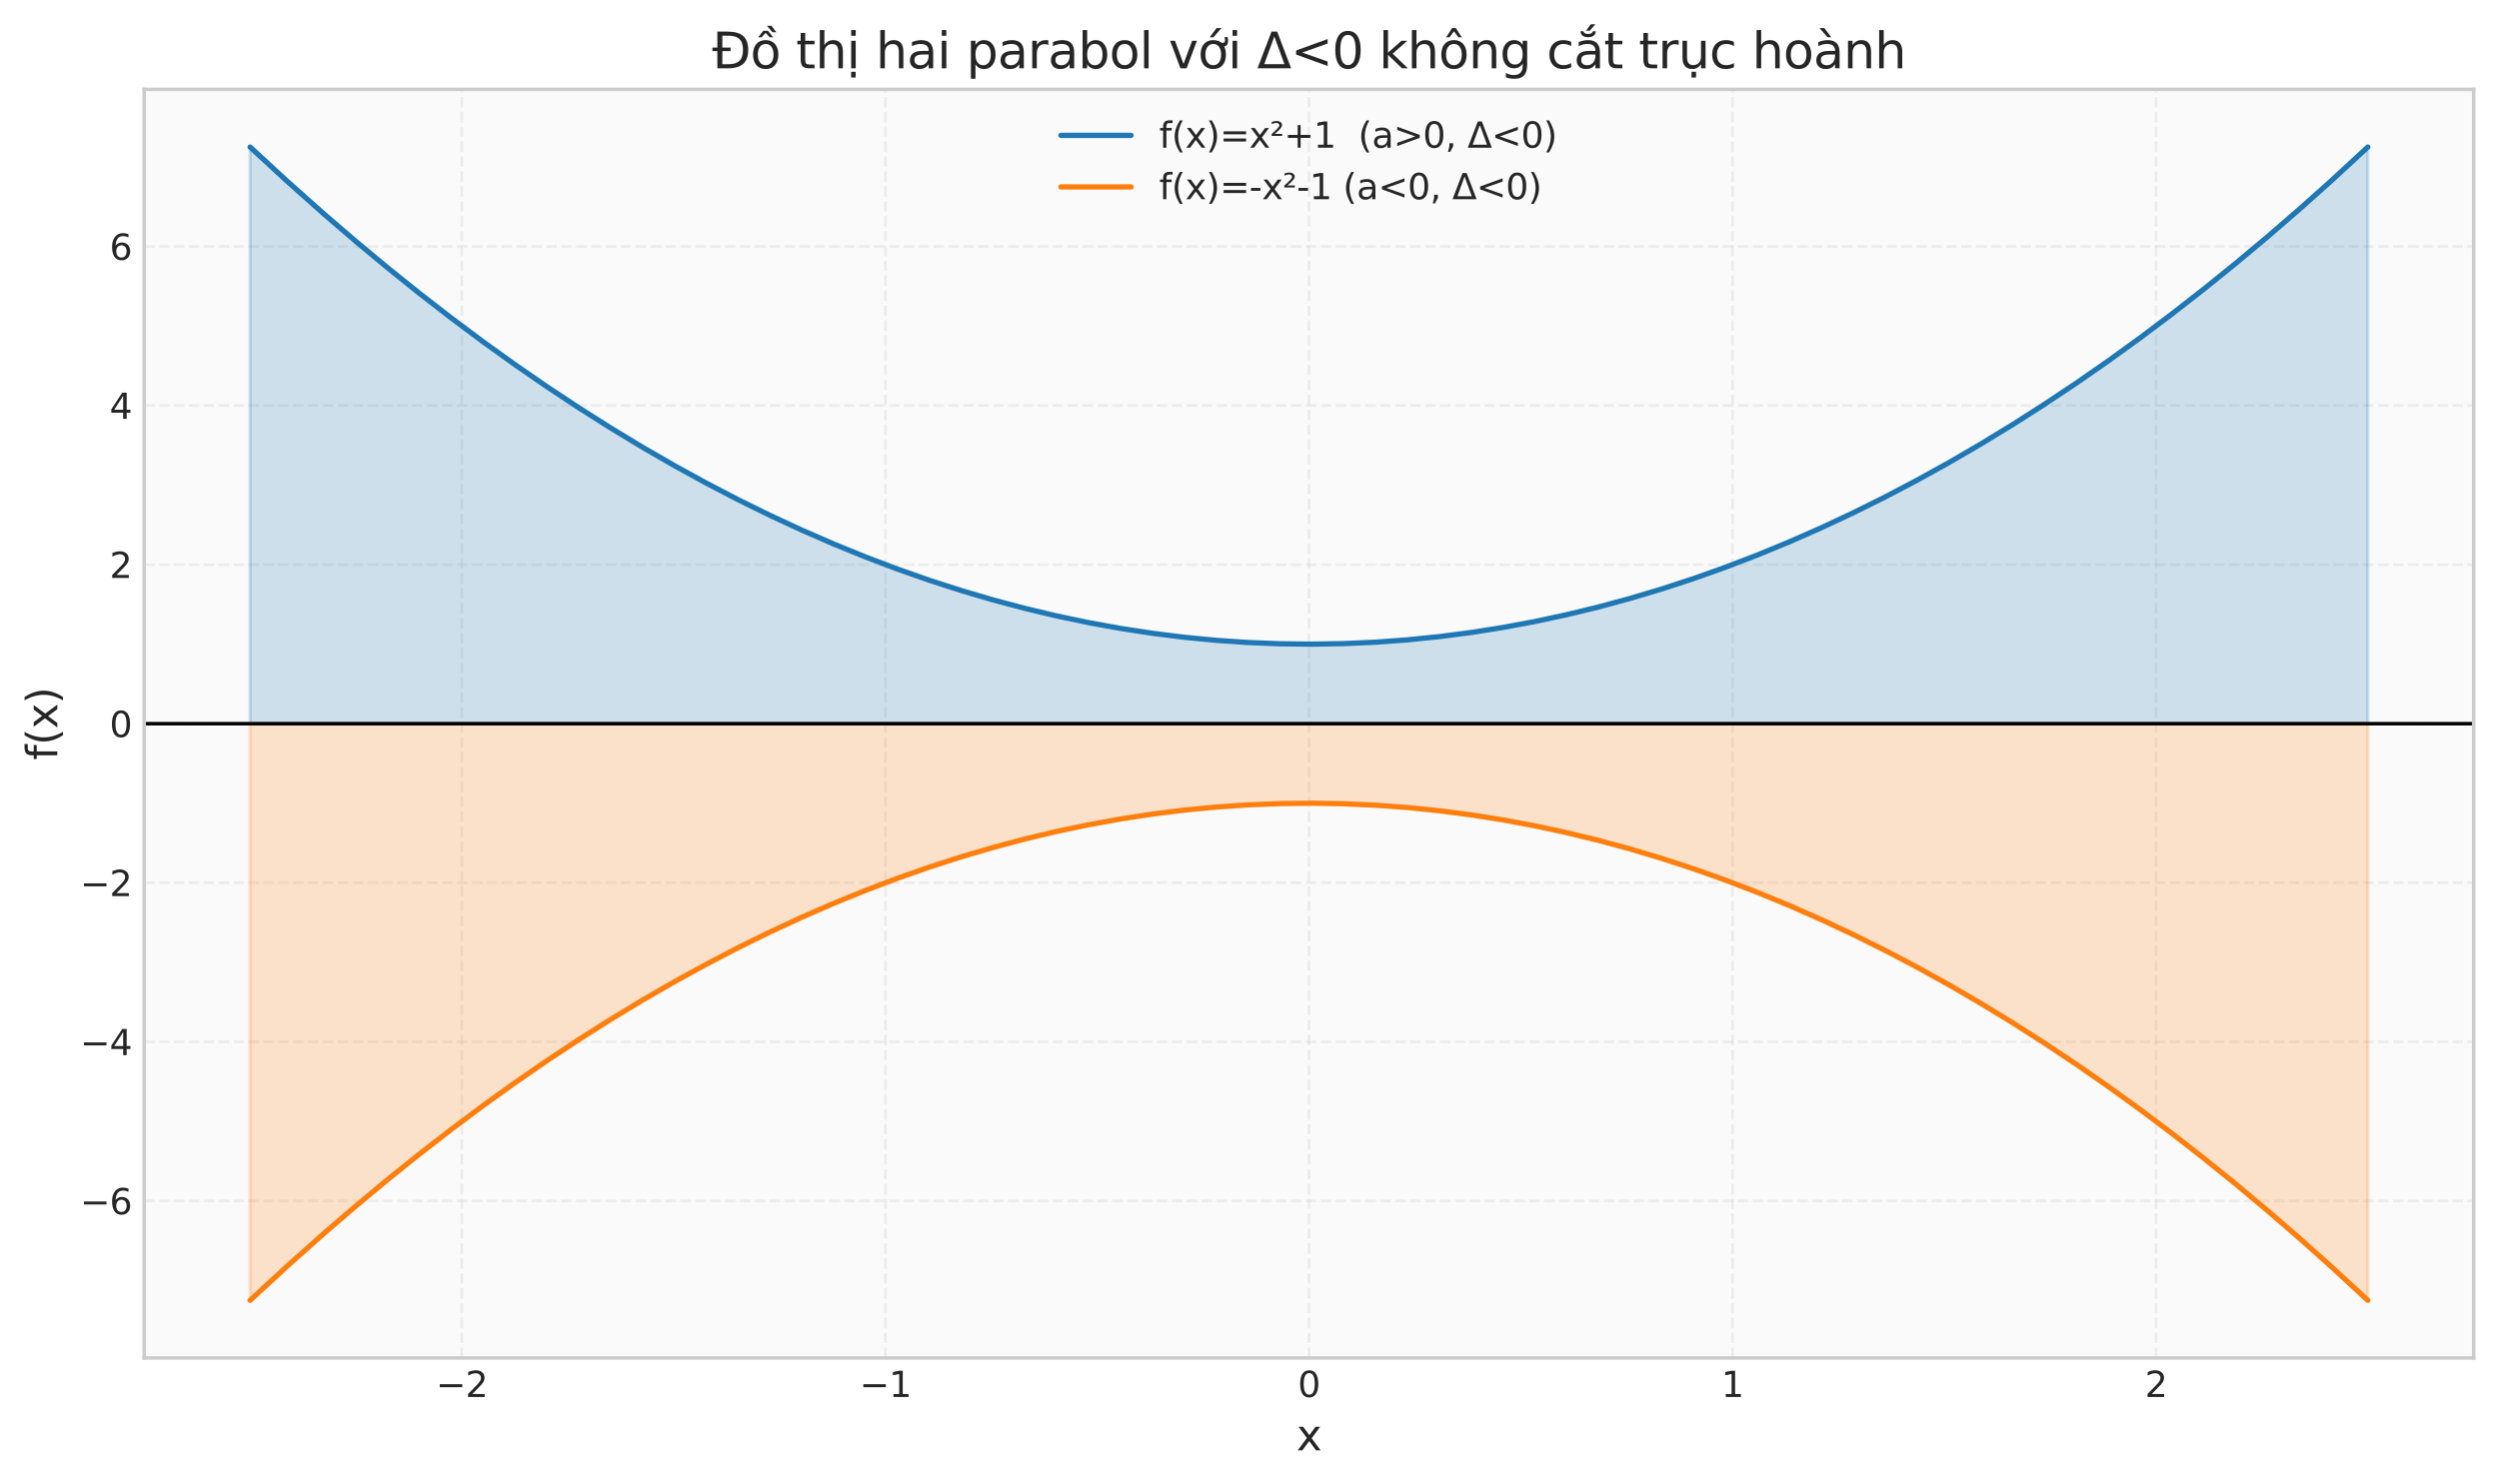 <?xml version="1.0" encoding="utf-8" standalone="no"?>
<!DOCTYPE svg PUBLIC "-//W3C//DTD SVG 1.1//EN"
  "http://www.w3.org/Graphics/SVG/1.1/DTD/svg11.dtd">
<svg xmlns:xlink="http://www.w3.org/1999/xlink" width="711.436pt" height="422.704pt" viewBox="0 0 711.436 422.704" xmlns="http://www.w3.org/2000/svg" version="1.1">
 <defs>
  <style type="text/css">*{stroke-linejoin: round; stroke-linecap: butt}</style>
 </defs>
 <g id="figure_1">
  <g id="patch_1">
   <path d="M 0 422.704 
L 711.436 422.704 
L 711.436 0 
L 0 0 
z
" style="fill: #ffffff"/>
  </g>
  <g id="axes_1">
   <g id="patch_2">
    <path d="M 41.056 386.712 
L 704.236 386.712 
L 704.236 25.452 
L 41.056 25.452 
z
" style="fill: #fafafa"/>
   </g>
   <g id="matplotlib.axis_1">
    <g id="xtick_1">
     <g id="line2d_1">
      <path d="M 131.49 386.712 
L 131.49 25.452 
" clip-path="url(#p230e8d172c)" style="fill: none; stroke-dasharray: 2.96,1.28; stroke-dashoffset: 0; stroke: #cccccc; stroke-opacity: 0.3; stroke-width: 0.8"/>
     </g>
     <g id="line2d_2"/>
     <g id="text_1">
      <!-- −2 -->
      <g style="fill: #262626" transform="translate(124.118 397.811) scale(0.1 -0.1)">
       <defs>
        <path id="DejaVuSans-2212" d="M 678 2272 
L 4684 2272 
L 4684 1741 
L 678 1741 
L 678 2272 
z
" transform="scale(0.016)"/>
        <path id="DejaVuSans-32" d="M 1228 531 
L 3431 531 
L 3431 0 
L 469 0 
L 469 531 
Q 828 903 1448 1529 
Q 2069 2156 2228 2338 
Q 2531 2678 2651 2914 
Q 2772 3150 2772 3378 
Q 2772 3750 2511 3984 
Q 2250 4219 1831 4219 
Q 1534 4219 1204 4116 
Q 875 4013 500 3803 
L 500 4441 
Q 881 4594 1212 4672 
Q 1544 4750 1819 4750 
Q 2544 4750 2975 4387 
Q 3406 4025 3406 3419 
Q 3406 3131 3298 2873 
Q 3191 2616 2906 2266 
Q 2828 2175 2409 1742 
Q 1991 1309 1228 531 
z
" transform="scale(0.016)"/>
       </defs>
       <use xlink:href="#DejaVuSans-2212"/>
       <use xlink:href="#DejaVuSans-32" transform="translate(83.789 0)"/>
      </g>
     </g>
    </g>
    <g id="xtick_2">
     <g id="line2d_3">
      <path d="M 252.068 386.712 
L 252.068 25.452 
" clip-path="url(#p230e8d172c)" style="fill: none; stroke-dasharray: 2.96,1.28; stroke-dashoffset: 0; stroke: #cccccc; stroke-opacity: 0.3; stroke-width: 0.8"/>
     </g>
     <g id="line2d_4"/>
     <g id="text_2">
      <!-- −1 -->
      <g style="fill: #262626" transform="translate(244.697 397.811) scale(0.1 -0.1)">
       <defs>
        <path id="DejaVuSans-31" d="M 794 531 
L 1825 531 
L 1825 4091 
L 703 3866 
L 703 4441 
L 1819 4666 
L 2450 4666 
L 2450 531 
L 3481 531 
L 3481 0 
L 794 0 
L 794 531 
z
" transform="scale(0.016)"/>
       </defs>
       <use xlink:href="#DejaVuSans-2212"/>
       <use xlink:href="#DejaVuSans-31" transform="translate(83.789 0)"/>
      </g>
     </g>
    </g>
    <g id="xtick_3">
     <g id="line2d_5">
      <path d="M 372.646 386.712 
L 372.646 25.452 
" clip-path="url(#p230e8d172c)" style="fill: none; stroke-dasharray: 2.96,1.28; stroke-dashoffset: 0; stroke: #cccccc; stroke-opacity: 0.3; stroke-width: 0.8"/>
     </g>
     <g id="line2d_6"/>
     <g id="text_3">
      <!-- 0 -->
      <g style="fill: #262626" transform="translate(369.465 397.811) scale(0.1 -0.1)">
       <defs>
        <path id="DejaVuSans-30" d="M 2034 4250 
Q 1547 4250 1301 3770 
Q 1056 3291 1056 2328 
Q 1056 1369 1301 889 
Q 1547 409 2034 409 
Q 2525 409 2770 889 
Q 3016 1369 3016 2328 
Q 3016 3291 2770 3770 
Q 2525 4250 2034 4250 
z
M 2034 4750 
Q 2819 4750 3233 4129 
Q 3647 3509 3647 2328 
Q 3647 1150 3233 529 
Q 2819 -91 2034 -91 
Q 1250 -91 836 529 
Q 422 1150 422 2328 
Q 422 3509 836 4129 
Q 1250 4750 2034 4750 
z
" transform="scale(0.016)"/>
       </defs>
       <use xlink:href="#DejaVuSans-30"/>
      </g>
     </g>
    </g>
    <g id="xtick_4">
     <g id="line2d_7">
      <path d="M 493.224 386.712 
L 493.224 25.452 
" clip-path="url(#p230e8d172c)" style="fill: none; stroke-dasharray: 2.96,1.28; stroke-dashoffset: 0; stroke: #cccccc; stroke-opacity: 0.3; stroke-width: 0.8"/>
     </g>
     <g id="line2d_8"/>
     <g id="text_4">
      <!-- 1 -->
      <g style="fill: #262626" transform="translate(490.043 397.811) scale(0.1 -0.1)">
       <use xlink:href="#DejaVuSans-31"/>
      </g>
     </g>
    </g>
    <g id="xtick_5">
     <g id="line2d_9">
      <path d="M 613.802 386.712 
L 613.802 25.452 
" clip-path="url(#p230e8d172c)" style="fill: none; stroke-dasharray: 2.96,1.28; stroke-dashoffset: 0; stroke: #cccccc; stroke-opacity: 0.3; stroke-width: 0.8"/>
     </g>
     <g id="line2d_10"/>
     <g id="text_5">
      <!-- 2 -->
      <g style="fill: #262626" transform="translate(610.621 397.811) scale(0.1 -0.1)">
       <use xlink:href="#DejaVuSans-32"/>
      </g>
     </g>
    </g>
    <g id="text_6">
     <!-- x -->
     <g style="fill: #262626" transform="translate(369.095 413.008) scale(0.12 -0.12)">
      <defs>
       <path id="DejaVuSans-78" d="M 3513 3500 
L 2247 1797 
L 3578 0 
L 2900 0 
L 1881 1375 
L 863 0 
L 184 0 
L 1544 1831 
L 300 3500 
L 978 3500 
L 1906 2253 
L 2834 3500 
L 3513 3500 
z
" transform="scale(0.016)"/>
      </defs>
      <use xlink:href="#DejaVuSans-78"/>
     </g>
    </g>
   </g>
   <g id="matplotlib.axis_2">
    <g id="ytick_1">
     <g id="line2d_11">
      <path d="M 41.056 341.979 
L 704.236 341.979 
" clip-path="url(#p230e8d172c)" style="fill: none; stroke-dasharray: 2.96,1.28; stroke-dashoffset: 0; stroke: #cccccc; stroke-opacity: 0.3; stroke-width: 0.8"/>
     </g>
     <g id="line2d_12"/>
     <g id="text_7">
      <!-- −6 -->
      <g style="fill: #262626" transform="translate(22.814 345.779) scale(0.1 -0.1)">
       <defs>
        <path id="DejaVuSans-36" d="M 2113 2584 
Q 1688 2584 1439 2293 
Q 1191 2003 1191 1497 
Q 1191 994 1439 701 
Q 1688 409 2113 409 
Q 2538 409 2786 701 
Q 3034 994 3034 1497 
Q 3034 2003 2786 2293 
Q 2538 2584 2113 2584 
z
M 3366 4563 
L 3366 3988 
Q 3128 4100 2886 4159 
Q 2644 4219 2406 4219 
Q 1781 4219 1451 3797 
Q 1122 3375 1075 2522 
Q 1259 2794 1537 2939 
Q 1816 3084 2150 3084 
Q 2853 3084 3261 2657 
Q 3669 2231 3669 1497 
Q 3669 778 3244 343 
Q 2819 -91 2113 -91 
Q 1303 -91 875 529 
Q 447 1150 447 2328 
Q 447 3434 972 4092 
Q 1497 4750 2381 4750 
Q 2619 4750 2861 4703 
Q 3103 4656 3366 4563 
z
" transform="scale(0.016)"/>
       </defs>
       <use xlink:href="#DejaVuSans-2212"/>
       <use xlink:href="#DejaVuSans-36" transform="translate(83.789 0)"/>
      </g>
     </g>
    </g>
    <g id="ytick_2">
     <g id="line2d_13">
      <path d="M 41.056 296.68 
L 704.236 296.68 
" clip-path="url(#p230e8d172c)" style="fill: none; stroke-dasharray: 2.96,1.28; stroke-dashoffset: 0; stroke: #cccccc; stroke-opacity: 0.3; stroke-width: 0.8"/>
     </g>
     <g id="line2d_14"/>
     <g id="text_8">
      <!-- −4 -->
      <g style="fill: #262626" transform="translate(22.814 300.48) scale(0.1 -0.1)">
       <defs>
        <path id="DejaVuSans-34" d="M 2419 4116 
L 825 1625 
L 2419 1625 
L 2419 4116 
z
M 2253 4666 
L 3047 4666 
L 3047 1625 
L 3713 1625 
L 3713 1100 
L 3047 1100 
L 3047 0 
L 2419 0 
L 2419 1100 
L 313 1100 
L 313 1709 
L 2253 4666 
z
" transform="scale(0.016)"/>
       </defs>
       <use xlink:href="#DejaVuSans-2212"/>
       <use xlink:href="#DejaVuSans-34" transform="translate(83.789 0)"/>
      </g>
     </g>
    </g>
    <g id="ytick_3">
     <g id="line2d_15">
      <path d="M 41.056 251.381 
L 704.236 251.381 
" clip-path="url(#p230e8d172c)" style="fill: none; stroke-dasharray: 2.96,1.28; stroke-dashoffset: 0; stroke: #cccccc; stroke-opacity: 0.3; stroke-width: 0.8"/>
     </g>
     <g id="line2d_16"/>
     <g id="text_9">
      <!-- −2 -->
      <g style="fill: #262626" transform="translate(22.814 255.18) scale(0.1 -0.1)">
       <use xlink:href="#DejaVuSans-2212"/>
       <use xlink:href="#DejaVuSans-32" transform="translate(83.789 0)"/>
      </g>
     </g>
    </g>
    <g id="ytick_4">
     <g id="line2d_17">
      <path d="M 41.056 206.082 
L 704.236 206.082 
" clip-path="url(#p230e8d172c)" style="fill: none; stroke-dasharray: 2.96,1.28; stroke-dashoffset: 0; stroke: #cccccc; stroke-opacity: 0.3; stroke-width: 0.8"/>
     </g>
     <g id="line2d_18"/>
     <g id="text_10">
      <!-- 0 -->
      <g style="fill: #262626" transform="translate(31.193 209.881) scale(0.1 -0.1)">
       <use xlink:href="#DejaVuSans-30"/>
      </g>
     </g>
    </g>
    <g id="ytick_5">
     <g id="line2d_19">
      <path d="M 41.056 160.783 
L 704.236 160.783 
" clip-path="url(#p230e8d172c)" style="fill: none; stroke-dasharray: 2.96,1.28; stroke-dashoffset: 0; stroke: #cccccc; stroke-opacity: 0.3; stroke-width: 0.8"/>
     </g>
     <g id="line2d_20"/>
     <g id="text_11">
      <!-- 2 -->
      <g style="fill: #262626" transform="translate(31.193 164.582) scale(0.1 -0.1)">
       <use xlink:href="#DejaVuSans-32"/>
      </g>
     </g>
    </g>
    <g id="ytick_6">
     <g id="line2d_21">
      <path d="M 41.056 115.484 
L 704.236 115.484 
" clip-path="url(#p230e8d172c)" style="fill: none; stroke-dasharray: 2.96,1.28; stroke-dashoffset: 0; stroke: #cccccc; stroke-opacity: 0.3; stroke-width: 0.8"/>
     </g>
     <g id="line2d_22"/>
     <g id="text_12">
      <!-- 4 -->
      <g style="fill: #262626" transform="translate(31.193 119.283) scale(0.1 -0.1)">
       <use xlink:href="#DejaVuSans-34"/>
      </g>
     </g>
    </g>
    <g id="ytick_7">
     <g id="line2d_23">
      <path d="M 41.056 70.185 
L 704.236 70.185 
" clip-path="url(#p230e8d172c)" style="fill: none; stroke-dasharray: 2.96,1.28; stroke-dashoffset: 0; stroke: #cccccc; stroke-opacity: 0.3; stroke-width: 0.8"/>
     </g>
     <g id="line2d_24"/>
     <g id="text_13">
      <!-- 6 -->
      <g style="fill: #262626" transform="translate(31.193 73.984) scale(0.1 -0.1)">
       <use xlink:href="#DejaVuSans-36"/>
      </g>
     </g>
    </g>
    <g id="text_14">
     <!-- f(x) -->
     <g style="fill: #262626" transform="translate(16.318 216.428) rotate(-90) scale(0.12 -0.12)">
      <defs>
       <path id="DejaVuSans-66" d="M 2375 4863 
L 2375 4384 
L 1825 4384 
Q 1516 4384 1395 4259 
Q 1275 4134 1275 3809 
L 1275 3500 
L 2222 3500 
L 2222 3053 
L 1275 3053 
L 1275 0 
L 697 0 
L 697 3053 
L 147 3053 
L 147 3500 
L 697 3500 
L 697 3744 
Q 697 4328 969 4595 
Q 1241 4863 1831 4863 
L 2375 4863 
z
" transform="scale(0.016)"/>
       <path id="DejaVuSans-28" d="M 1984 4856 
Q 1566 4138 1362 3434 
Q 1159 2731 1159 2009 
Q 1159 1288 1364 580 
Q 1569 -128 1984 -844 
L 1484 -844 
Q 1016 -109 783 600 
Q 550 1309 550 2009 
Q 550 2706 781 3412 
Q 1013 4119 1484 4856 
L 1984 4856 
z
" transform="scale(0.016)"/>
       <path id="DejaVuSans-29" d="M 513 4856 
L 1013 4856 
Q 1481 4119 1714 3412 
Q 1947 2706 1947 2009 
Q 1947 1309 1714 600 
Q 1481 -109 1013 -844 
L 513 -844 
Q 928 -128 1133 580 
Q 1338 1288 1338 2009 
Q 1338 2731 1133 3434 
Q 928 4138 513 4856 
z
" transform="scale(0.016)"/>
      </defs>
      <use xlink:href="#DejaVuSans-66"/>
      <use xlink:href="#DejaVuSans-28" transform="translate(35.205 0)"/>
      <use xlink:href="#DejaVuSans-78" transform="translate(74.219 0)"/>
      <use xlink:href="#DejaVuSans-29" transform="translate(133.398 0)"/>
     </g>
    </g>
   </g>
   <g id="FillBetweenPolyCollection_1">
    <defs>
     <path id="mf4f651c6f1" d="M 71.2 -216.622 
L 71.2 -380.831 
L 72.711 -379.415 
L 74.222 -378.007 
L 75.733 -376.606 
L 77.245 -375.211 
L 78.756 -373.824 
L 80.267 -372.444 
L 81.778 -371.071 
L 83.289 -369.705 
L 84.8 -368.347 
L 86.311 -366.995 
L 87.822 -365.651 
L 89.333 -364.313 
L 90.844 -362.983 
L 92.355 -361.66 
L 93.866 -360.344 
L 95.377 -359.035 
L 96.888 -357.733 
L 98.399 -356.439 
L 99.91 -355.151 
L 101.421 -353.871 
L 102.932 -352.597 
L 104.443 -351.331 
L 105.954 -350.072 
L 107.465 -348.82 
L 108.976 -347.575 
L 110.487 -346.338 
L 111.998 -345.107 
L 113.509 -343.883 
L 115.02 -342.667 
L 116.531 -341.458 
L 118.042 -340.256 
L 119.553 -339.06 
L 121.064 -337.873 
L 122.575 -336.692 
L 124.086 -335.518 
L 125.597 -334.351 
L 127.108 -333.192 
L 128.619 -332.039 
L 130.13 -330.894 
L 131.641 -329.756 
L 133.152 -328.625 
L 134.663 -327.501 
L 136.174 -326.384 
L 137.685 -325.275 
L 139.196 -324.172 
L 140.707 -323.076 
L 142.218 -321.988 
L 143.729 -320.907 
L 145.24 -319.833 
L 146.751 -318.766 
L 148.262 -317.706 
L 149.773 -316.653 
L 151.284 -315.607 
L 152.795 -314.569 
L 154.306 -313.537 
L 155.817 -312.513 
L 157.328 -311.496 
L 158.839 -310.486 
L 160.35 -309.483 
L 161.861 -308.487 
L 163.372 -307.498 
L 164.883 -306.516 
L 166.394 -305.542 
L 167.905 -304.574 
L 169.416 -303.614 
L 170.927 -302.661 
L 172.438 -301.715 
L 173.949 -300.776 
L 175.46 -299.844 
L 176.971 -298.919 
L 178.482 -298.001 
L 179.993 -297.091 
L 181.504 -296.187 
L 183.015 -295.291 
L 184.526 -294.402 
L 186.037 -293.52 
L 187.548 -292.645 
L 189.059 -291.777 
L 190.57 -290.916 
L 192.081 -290.063 
L 193.592 -289.216 
L 195.103 -288.377 
L 196.614 -287.545 
L 198.125 -286.719 
L 199.636 -285.901 
L 201.147 -285.09 
L 202.658 -284.287 
L 204.169 -283.49 
L 205.68 -282.7 
L 207.191 -281.918 
L 208.702 -281.142 
L 210.213 -280.374 
L 211.724 -279.613 
L 213.235 -278.859 
L 214.746 -278.112 
L 216.257 -277.372 
L 217.768 -276.64 
L 219.279 -275.914 
L 220.79 -275.195 
L 222.301 -274.484 
L 223.812 -273.78 
L 225.323 -273.083 
L 226.834 -272.393 
L 228.345 -271.71 
L 229.856 -271.034 
L 231.367 -270.365 
L 232.878 -269.704 
L 234.389 -269.049 
L 235.9 -268.402 
L 237.411 -267.762 
L 238.922 -267.129 
L 240.433 -266.503 
L 241.944 -265.884 
L 243.455 -265.272 
L 244.966 -264.667 
L 246.477 -264.07 
L 247.988 -263.48 
L 249.499 -262.896 
L 251.01 -262.32 
L 252.521 -261.751 
L 254.032 -261.189 
L 255.543 -260.634 
L 257.054 -260.086 
L 258.565 -259.546 
L 260.076 -259.012 
L 261.587 -258.486 
L 263.098 -257.967 
L 264.609 -257.454 
L 266.12 -256.949 
L 267.631 -256.451 
L 269.142 -255.961 
L 270.653 -255.477 
L 272.164 -255 
L 273.675 -254.531 
L 275.186 -254.068 
L 276.697 -253.613 
L 278.208 -253.165 
L 279.719 -252.724 
L 281.23 -252.29 
L 282.741 -251.863 
L 284.252 -251.443 
L 285.763 -251.031 
L 287.274 -250.625 
L 288.785 -250.227 
L 290.296 -249.836 
L 291.807 -249.452 
L 293.318 -249.075 
L 294.829 -248.705 
L 296.34 -248.342 
L 297.851 -247.986 
L 299.362 -247.638 
L 300.873 -247.296 
L 302.384 -246.962 
L 303.895 -246.635 
L 305.406 -246.315 
L 306.917 -246.002 
L 308.428 -245.696 
L 309.939 -245.397 
L 311.45 -245.105 
L 312.961 -244.821 
L 314.472 -244.543 
L 315.983 -244.273 
L 317.494 -244.01 
L 319.005 -243.754 
L 320.516 -243.505 
L 322.027 -243.263 
L 323.538 -243.028 
L 325.049 -242.801 
L 326.56 -242.58 
L 328.071 -242.367 
L 329.582 -242.16 
L 331.093 -241.961 
L 332.604 -241.769 
L 334.115 -241.584 
L 335.626 -241.406 
L 337.137 -241.236 
L 338.648 -241.072 
L 340.159 -240.916 
L 341.67 -240.766 
L 343.181 -240.624 
L 344.692 -240.489 
L 346.203 -240.361 
L 347.714 -240.24 
L 349.225 -240.126 
L 350.736 -240.019 
L 352.247 -239.92 
L 353.758 -239.827 
L 355.269 -239.742 
L 356.78 -239.664 
L 358.291 -239.592 
L 359.802 -239.528 
L 361.313 -239.471 
L 362.824 -239.422 
L 364.335 -239.379 
L 365.846 -239.343 
L 367.357 -239.315 
L 368.868 -239.294 
L 370.379 -239.279 
L 371.89 -239.272 
L 373.401 -239.272 
L 374.912 -239.279 
L 376.423 -239.294 
L 377.934 -239.315 
L 379.445 -239.343 
L 380.956 -239.379 
L 382.467 -239.422 
L 383.978 -239.471 
L 385.489 -239.528 
L 387 -239.592 
L 388.511 -239.664 
L 390.022 -239.742 
L 391.533 -239.827 
L 393.045 -239.92 
L 394.556 -240.019 
L 396.067 -240.126 
L 397.578 -240.24 
L 399.089 -240.361 
L 400.6 -240.489 
L 402.111 -240.624 
L 403.622 -240.766 
L 405.133 -240.916 
L 406.644 -241.072 
L 408.155 -241.236 
L 409.666 -241.406 
L 411.177 -241.584 
L 412.688 -241.769 
L 414.199 -241.961 
L 415.71 -242.16 
L 417.221 -242.367 
L 418.732 -242.58 
L 420.243 -242.801 
L 421.754 -243.028 
L 423.265 -243.263 
L 424.776 -243.505 
L 426.287 -243.754 
L 427.798 -244.01 
L 429.309 -244.273 
L 430.82 -244.543 
L 432.331 -244.821 
L 433.842 -245.105 
L 435.353 -245.397 
L 436.864 -245.696 
L 438.375 -246.002 
L 439.886 -246.315 
L 441.397 -246.635 
L 442.908 -246.962 
L 444.419 -247.296 
L 445.93 -247.638 
L 447.441 -247.986 
L 448.952 -248.342 
L 450.463 -248.705 
L 451.974 -249.075 
L 453.485 -249.452 
L 454.996 -249.836 
L 456.507 -250.227 
L 458.018 -250.625 
L 459.529 -251.031 
L 461.04 -251.443 
L 462.551 -251.863 
L 464.062 -252.29 
L 465.573 -252.724 
L 467.084 -253.165 
L 468.595 -253.613 
L 470.106 -254.068 
L 471.617 -254.531 
L 473.128 -255 
L 474.639 -255.477 
L 476.15 -255.961 
L 477.661 -256.451 
L 479.172 -256.949 
L 480.683 -257.454 
L 482.194 -257.967 
L 483.705 -258.486 
L 485.216 -259.012 
L 486.727 -259.546 
L 488.238 -260.086 
L 489.749 -260.634 
L 491.26 -261.189 
L 492.771 -261.751 
L 494.282 -262.32 
L 495.793 -262.896 
L 497.304 -263.48 
L 498.815 -264.07 
L 500.326 -264.667 
L 501.837 -265.272 
L 503.348 -265.884 
L 504.859 -266.503 
L 506.37 -267.129 
L 507.881 -267.762 
L 509.392 -268.402 
L 510.903 -269.049 
L 512.414 -269.704 
L 513.925 -270.365 
L 515.436 -271.034 
L 516.947 -271.71 
L 518.458 -272.393 
L 519.969 -273.083 
L 521.48 -273.78 
L 522.991 -274.484 
L 524.502 -275.195 
L 526.013 -275.914 
L 527.524 -276.64 
L 529.035 -277.372 
L 530.546 -278.112 
L 532.057 -278.859 
L 533.568 -279.613 
L 535.079 -280.374 
L 536.59 -281.142 
L 538.101 -281.918 
L 539.612 -282.7 
L 541.123 -283.49 
L 542.634 -284.287 
L 544.145 -285.09 
L 545.656 -285.901 
L 547.167 -286.719 
L 548.678 -287.545 
L 550.189 -288.377 
L 551.7 -289.216 
L 553.211 -290.063 
L 554.722 -290.916 
L 556.233 -291.777 
L 557.744 -292.645 
L 559.255 -293.52 
L 560.766 -294.402 
L 562.277 -295.291 
L 563.788 -296.187 
L 565.299 -297.091 
L 566.81 -298.001 
L 568.321 -298.919 
L 569.832 -299.844 
L 571.343 -300.776 
L 572.854 -301.715 
L 574.365 -302.661 
L 575.876 -303.614 
L 577.387 -304.574 
L 578.898 -305.542 
L 580.409 -306.516 
L 581.92 -307.498 
L 583.431 -308.487 
L 584.942 -309.483 
L 586.453 -310.486 
L 587.964 -311.496 
L 589.475 -312.513 
L 590.986 -313.537 
L 592.497 -314.569 
L 594.008 -315.607 
L 595.519 -316.653 
L 597.03 -317.706 
L 598.541 -318.766 
L 600.052 -319.833 
L 601.563 -320.907 
L 603.074 -321.988 
L 604.585 -323.076 
L 606.096 -324.172 
L 607.607 -325.275 
L 609.118 -326.384 
L 610.629 -327.501 
L 612.14 -328.625 
L 613.651 -329.756 
L 615.162 -330.894 
L 616.673 -332.039 
L 618.184 -333.192 
L 619.695 -334.351 
L 621.206 -335.518 
L 622.717 -336.692 
L 624.228 -337.873 
L 625.739 -339.06 
L 627.25 -340.256 
L 628.761 -341.458 
L 630.272 -342.667 
L 631.783 -343.883 
L 633.294 -345.107 
L 634.805 -346.338 
L 636.316 -347.575 
L 637.827 -348.82 
L 639.338 -350.072 
L 640.849 -351.331 
L 642.36 -352.597 
L 643.871 -353.871 
L 645.382 -355.151 
L 646.893 -356.439 
L 648.404 -357.733 
L 649.915 -359.035 
L 651.426 -360.344 
L 652.937 -361.66 
L 654.448 -362.983 
L 655.959 -364.313 
L 657.47 -365.651 
L 658.981 -366.995 
L 660.492 -368.347 
L 662.003 -369.705 
L 663.514 -371.071 
L 665.025 -372.444 
L 666.536 -373.824 
L 668.047 -375.211 
L 669.558 -376.606 
L 671.069 -378.007 
L 672.58 -379.415 
L 674.091 -380.831 
L 674.091 -216.622 
L 674.091 -216.622 
L 672.58 -216.622 
L 671.069 -216.622 
L 669.558 -216.622 
L 668.047 -216.622 
L 666.536 -216.622 
L 665.025 -216.622 
L 663.514 -216.622 
L 662.003 -216.622 
L 660.492 -216.622 
L 658.981 -216.622 
L 657.47 -216.622 
L 655.959 -216.622 
L 654.448 -216.622 
L 652.937 -216.622 
L 651.426 -216.622 
L 649.915 -216.622 
L 648.404 -216.622 
L 646.893 -216.622 
L 645.382 -216.622 
L 643.871 -216.622 
L 642.36 -216.622 
L 640.849 -216.622 
L 639.338 -216.622 
L 637.827 -216.622 
L 636.316 -216.622 
L 634.805 -216.622 
L 633.294 -216.622 
L 631.783 -216.622 
L 630.272 -216.622 
L 628.761 -216.622 
L 627.25 -216.622 
L 625.739 -216.622 
L 624.228 -216.622 
L 622.717 -216.622 
L 621.206 -216.622 
L 619.695 -216.622 
L 618.184 -216.622 
L 616.673 -216.622 
L 615.162 -216.622 
L 613.651 -216.622 
L 612.14 -216.622 
L 610.629 -216.622 
L 609.118 -216.622 
L 607.607 -216.622 
L 606.096 -216.622 
L 604.585 -216.622 
L 603.074 -216.622 
L 601.563 -216.622 
L 600.052 -216.622 
L 598.541 -216.622 
L 597.03 -216.622 
L 595.519 -216.622 
L 594.008 -216.622 
L 592.497 -216.622 
L 590.986 -216.622 
L 589.475 -216.622 
L 587.964 -216.622 
L 586.453 -216.622 
L 584.942 -216.622 
L 583.431 -216.622 
L 581.92 -216.622 
L 580.409 -216.622 
L 578.898 -216.622 
L 577.387 -216.622 
L 575.876 -216.622 
L 574.365 -216.622 
L 572.854 -216.622 
L 571.343 -216.622 
L 569.832 -216.622 
L 568.321 -216.622 
L 566.81 -216.622 
L 565.299 -216.622 
L 563.788 -216.622 
L 562.277 -216.622 
L 560.766 -216.622 
L 559.255 -216.622 
L 557.744 -216.622 
L 556.233 -216.622 
L 554.722 -216.622 
L 553.211 -216.622 
L 551.7 -216.622 
L 550.189 -216.622 
L 548.678 -216.622 
L 547.167 -216.622 
L 545.656 -216.622 
L 544.145 -216.622 
L 542.634 -216.622 
L 541.123 -216.622 
L 539.612 -216.622 
L 538.101 -216.622 
L 536.59 -216.622 
L 535.079 -216.622 
L 533.568 -216.622 
L 532.057 -216.622 
L 530.546 -216.622 
L 529.035 -216.622 
L 527.524 -216.622 
L 526.013 -216.622 
L 524.502 -216.622 
L 522.991 -216.622 
L 521.48 -216.622 
L 519.969 -216.622 
L 518.458 -216.622 
L 516.947 -216.622 
L 515.436 -216.622 
L 513.925 -216.622 
L 512.414 -216.622 
L 510.903 -216.622 
L 509.392 -216.622 
L 507.881 -216.622 
L 506.37 -216.622 
L 504.859 -216.622 
L 503.348 -216.622 
L 501.837 -216.622 
L 500.326 -216.622 
L 498.815 -216.622 
L 497.304 -216.622 
L 495.793 -216.622 
L 494.282 -216.622 
L 492.771 -216.622 
L 491.26 -216.622 
L 489.749 -216.622 
L 488.238 -216.622 
L 486.727 -216.622 
L 485.216 -216.622 
L 483.705 -216.622 
L 482.194 -216.622 
L 480.683 -216.622 
L 479.172 -216.622 
L 477.661 -216.622 
L 476.15 -216.622 
L 474.639 -216.622 
L 473.128 -216.622 
L 471.617 -216.622 
L 470.106 -216.622 
L 468.595 -216.622 
L 467.084 -216.622 
L 465.573 -216.622 
L 464.062 -216.622 
L 462.551 -216.622 
L 461.04 -216.622 
L 459.529 -216.622 
L 458.018 -216.622 
L 456.507 -216.622 
L 454.996 -216.622 
L 453.485 -216.622 
L 451.974 -216.622 
L 450.463 -216.622 
L 448.952 -216.622 
L 447.441 -216.622 
L 445.93 -216.622 
L 444.419 -216.622 
L 442.908 -216.622 
L 441.397 -216.622 
L 439.886 -216.622 
L 438.375 -216.622 
L 436.864 -216.622 
L 435.353 -216.622 
L 433.842 -216.622 
L 432.331 -216.622 
L 430.82 -216.622 
L 429.309 -216.622 
L 427.798 -216.622 
L 426.287 -216.622 
L 424.776 -216.622 
L 423.265 -216.622 
L 421.754 -216.622 
L 420.243 -216.622 
L 418.732 -216.622 
L 417.221 -216.622 
L 415.71 -216.622 
L 414.199 -216.622 
L 412.688 -216.622 
L 411.177 -216.622 
L 409.666 -216.622 
L 408.155 -216.622 
L 406.644 -216.622 
L 405.133 -216.622 
L 403.622 -216.622 
L 402.111 -216.622 
L 400.6 -216.622 
L 399.089 -216.622 
L 397.578 -216.622 
L 396.067 -216.622 
L 394.556 -216.622 
L 393.045 -216.622 
L 391.533 -216.622 
L 390.022 -216.622 
L 388.511 -216.622 
L 387 -216.622 
L 385.489 -216.622 
L 383.978 -216.622 
L 382.467 -216.622 
L 380.956 -216.622 
L 379.445 -216.622 
L 377.934 -216.622 
L 376.423 -216.622 
L 374.912 -216.622 
L 373.401 -216.622 
L 371.89 -216.622 
L 370.379 -216.622 
L 368.868 -216.622 
L 367.357 -216.622 
L 365.846 -216.622 
L 364.335 -216.622 
L 362.824 -216.622 
L 361.313 -216.622 
L 359.802 -216.622 
L 358.291 -216.622 
L 356.78 -216.622 
L 355.269 -216.622 
L 353.758 -216.622 
L 352.247 -216.622 
L 350.736 -216.622 
L 349.225 -216.622 
L 347.714 -216.622 
L 346.203 -216.622 
L 344.692 -216.622 
L 343.181 -216.622 
L 341.67 -216.622 
L 340.159 -216.622 
L 338.648 -216.622 
L 337.137 -216.622 
L 335.626 -216.622 
L 334.115 -216.622 
L 332.604 -216.622 
L 331.093 -216.622 
L 329.582 -216.622 
L 328.071 -216.622 
L 326.56 -216.622 
L 325.049 -216.622 
L 323.538 -216.622 
L 322.027 -216.622 
L 320.516 -216.622 
L 319.005 -216.622 
L 317.494 -216.622 
L 315.983 -216.622 
L 314.472 -216.622 
L 312.961 -216.622 
L 311.45 -216.622 
L 309.939 -216.622 
L 308.428 -216.622 
L 306.917 -216.622 
L 305.406 -216.622 
L 303.895 -216.622 
L 302.384 -216.622 
L 300.873 -216.622 
L 299.362 -216.622 
L 297.851 -216.622 
L 296.34 -216.622 
L 294.829 -216.622 
L 293.318 -216.622 
L 291.807 -216.622 
L 290.296 -216.622 
L 288.785 -216.622 
L 287.274 -216.622 
L 285.763 -216.622 
L 284.252 -216.622 
L 282.741 -216.622 
L 281.23 -216.622 
L 279.719 -216.622 
L 278.208 -216.622 
L 276.697 -216.622 
L 275.186 -216.622 
L 273.675 -216.622 
L 272.164 -216.622 
L 270.653 -216.622 
L 269.142 -216.622 
L 267.631 -216.622 
L 266.12 -216.622 
L 264.609 -216.622 
L 263.098 -216.622 
L 261.587 -216.622 
L 260.076 -216.622 
L 258.565 -216.622 
L 257.054 -216.622 
L 255.543 -216.622 
L 254.032 -216.622 
L 252.521 -216.622 
L 251.01 -216.622 
L 249.499 -216.622 
L 247.988 -216.622 
L 246.477 -216.622 
L 244.966 -216.622 
L 243.455 -216.622 
L 241.944 -216.622 
L 240.433 -216.622 
L 238.922 -216.622 
L 237.411 -216.622 
L 235.9 -216.622 
L 234.389 -216.622 
L 232.878 -216.622 
L 231.367 -216.622 
L 229.856 -216.622 
L 228.345 -216.622 
L 226.834 -216.622 
L 225.323 -216.622 
L 223.812 -216.622 
L 222.301 -216.622 
L 220.79 -216.622 
L 219.279 -216.622 
L 217.768 -216.622 
L 216.257 -216.622 
L 214.746 -216.622 
L 213.235 -216.622 
L 211.724 -216.622 
L 210.213 -216.622 
L 208.702 -216.622 
L 207.191 -216.622 
L 205.68 -216.622 
L 204.169 -216.622 
L 202.658 -216.622 
L 201.147 -216.622 
L 199.636 -216.622 
L 198.125 -216.622 
L 196.614 -216.622 
L 195.103 -216.622 
L 193.592 -216.622 
L 192.081 -216.622 
L 190.57 -216.622 
L 189.059 -216.622 
L 187.548 -216.622 
L 186.037 -216.622 
L 184.526 -216.622 
L 183.015 -216.622 
L 181.504 -216.622 
L 179.993 -216.622 
L 178.482 -216.622 
L 176.971 -216.622 
L 175.46 -216.622 
L 173.949 -216.622 
L 172.438 -216.622 
L 170.927 -216.622 
L 169.416 -216.622 
L 167.905 -216.622 
L 166.394 -216.622 
L 164.883 -216.622 
L 163.372 -216.622 
L 161.861 -216.622 
L 160.35 -216.622 
L 158.839 -216.622 
L 157.328 -216.622 
L 155.817 -216.622 
L 154.306 -216.622 
L 152.795 -216.622 
L 151.284 -216.622 
L 149.773 -216.622 
L 148.262 -216.622 
L 146.751 -216.622 
L 145.24 -216.622 
L 143.729 -216.622 
L 142.218 -216.622 
L 140.707 -216.622 
L 139.196 -216.622 
L 137.685 -216.622 
L 136.174 -216.622 
L 134.663 -216.622 
L 133.152 -216.622 
L 131.641 -216.622 
L 130.13 -216.622 
L 128.619 -216.622 
L 127.108 -216.622 
L 125.597 -216.622 
L 124.086 -216.622 
L 122.575 -216.622 
L 121.064 -216.622 
L 119.553 -216.622 
L 118.042 -216.622 
L 116.531 -216.622 
L 115.02 -216.622 
L 113.509 -216.622 
L 111.998 -216.622 
L 110.487 -216.622 
L 108.976 -216.622 
L 107.465 -216.622 
L 105.954 -216.622 
L 104.443 -216.622 
L 102.932 -216.622 
L 101.421 -216.622 
L 99.91 -216.622 
L 98.399 -216.622 
L 96.888 -216.622 
L 95.377 -216.622 
L 93.866 -216.622 
L 92.355 -216.622 
L 90.844 -216.622 
L 89.333 -216.622 
L 87.822 -216.622 
L 86.311 -216.622 
L 84.8 -216.622 
L 83.289 -216.622 
L 81.778 -216.622 
L 80.267 -216.622 
L 78.756 -216.622 
L 77.245 -216.622 
L 75.733 -216.622 
L 74.222 -216.622 
L 72.711 -216.622 
L 71.2 -216.622 
z
" style="stroke: #1f77b4; stroke-opacity: 0.2"/>
    </defs>
    <g clip-path="url(#p230e8d172c)">
     <use xlink:href="#mf4f651c6f1" x="0" y="422.704" style="fill: #1f77b4; fill-opacity: 0.2; stroke: #1f77b4; stroke-opacity: 0.2"/>
    </g>
   </g>
   <g id="FillBetweenPolyCollection_2">
    <defs>
     <path id="m263b7a3e09" d="M 71.2 -216.622 
L 71.2 -52.413 
L 72.711 -53.828 
L 74.222 -55.237 
L 75.733 -56.638 
L 77.245 -58.032 
L 78.756 -59.42 
L 80.267 -60.8 
L 81.778 -62.173 
L 83.289 -63.538 
L 84.8 -64.897 
L 86.311 -66.249 
L 87.822 -67.593 
L 89.333 -68.93 
L 90.844 -70.261 
L 92.355 -71.584 
L 93.866 -72.9 
L 95.377 -74.209 
L 96.888 -75.51 
L 98.399 -76.805 
L 99.91 -78.093 
L 101.421 -79.373 
L 102.932 -80.646 
L 104.443 -81.912 
L 105.954 -83.172 
L 107.465 -84.424 
L 108.976 -85.668 
L 110.487 -86.906 
L 111.998 -88.137 
L 113.509 -89.36 
L 115.02 -90.577 
L 116.531 -91.786 
L 118.042 -92.988 
L 119.553 -94.183 
L 121.064 -95.371 
L 122.575 -96.552 
L 124.086 -97.726 
L 125.597 -98.892 
L 127.108 -100.052 
L 128.619 -101.204 
L 130.13 -102.35 
L 131.641 -103.488 
L 133.152 -104.619 
L 134.663 -105.743 
L 136.174 -106.86 
L 137.685 -107.969 
L 139.196 -109.072 
L 140.707 -110.167 
L 142.218 -111.256 
L 143.729 -112.337 
L 145.24 -113.411 
L 146.751 -114.478 
L 148.262 -115.538 
L 149.773 -116.591 
L 151.284 -117.636 
L 152.795 -118.675 
L 154.306 -119.707 
L 155.817 -120.731 
L 157.328 -121.748 
L 158.839 -122.758 
L 160.35 -123.761 
L 161.861 -124.757 
L 163.372 -125.746 
L 164.883 -126.728 
L 166.394 -127.702 
L 167.905 -128.67 
L 169.416 -129.63 
L 170.927 -130.583 
L 172.438 -131.529 
L 173.949 -132.468 
L 175.46 -133.4 
L 176.971 -134.325 
L 178.482 -135.242 
L 179.993 -136.153 
L 181.504 -137.056 
L 183.015 -137.953 
L 184.526 -138.842 
L 186.037 -139.724 
L 187.548 -140.599 
L 189.059 -141.467 
L 190.57 -142.327 
L 192.081 -143.181 
L 193.592 -144.028 
L 195.103 -144.867 
L 196.614 -145.699 
L 198.125 -146.524 
L 199.636 -147.342 
L 201.147 -148.153 
L 202.658 -148.957 
L 204.169 -149.754 
L 205.68 -150.544 
L 207.191 -151.326 
L 208.702 -152.101 
L 210.213 -152.87 
L 211.724 -153.631 
L 213.235 -154.385 
L 214.746 -155.132 
L 216.257 -155.872 
L 217.768 -156.604 
L 219.279 -157.33 
L 220.79 -158.048 
L 222.301 -158.76 
L 223.812 -159.464 
L 225.323 -160.161 
L 226.834 -160.851 
L 228.345 -161.534 
L 229.856 -162.21 
L 231.367 -162.878 
L 232.878 -163.54 
L 234.389 -164.194 
L 235.9 -164.842 
L 237.411 -165.482 
L 238.922 -166.115 
L 240.433 -166.741 
L 241.944 -167.36 
L 243.455 -167.972 
L 244.966 -168.576 
L 246.477 -169.174 
L 247.988 -169.764 
L 249.499 -170.348 
L 251.01 -170.924 
L 252.521 -171.493 
L 254.032 -172.055 
L 255.543 -172.61 
L 257.054 -173.157 
L 258.565 -173.698 
L 260.076 -174.231 
L 261.587 -174.758 
L 263.098 -175.277 
L 264.609 -175.789 
L 266.12 -176.294 
L 267.631 -176.792 
L 269.142 -177.283 
L 270.653 -177.767 
L 272.164 -178.244 
L 273.675 -178.713 
L 275.186 -179.175 
L 276.697 -179.631 
L 278.208 -180.079 
L 279.719 -180.52 
L 281.23 -180.954 
L 282.741 -181.381 
L 284.252 -181.8 
L 285.763 -182.213 
L 287.274 -182.618 
L 288.785 -183.017 
L 290.296 -183.408 
L 291.807 -183.792 
L 293.318 -184.169 
L 294.829 -184.539 
L 296.34 -184.902 
L 297.851 -185.257 
L 299.362 -185.606 
L 300.873 -185.947 
L 302.384 -186.282 
L 303.895 -186.609 
L 305.406 -186.929 
L 306.917 -187.242 
L 308.428 -187.548 
L 309.939 -187.847 
L 311.45 -188.138 
L 312.961 -188.423 
L 314.472 -188.7 
L 315.983 -188.971 
L 317.494 -189.234 
L 319.005 -189.49 
L 320.516 -189.739 
L 322.027 -189.981 
L 323.538 -190.216 
L 325.049 -190.443 
L 326.56 -190.664 
L 328.071 -190.877 
L 329.582 -191.083 
L 331.093 -191.283 
L 332.604 -191.475 
L 334.115 -191.66 
L 335.626 -191.837 
L 337.137 -192.008 
L 338.648 -192.172 
L 340.159 -192.328 
L 341.67 -192.478 
L 343.181 -192.62 
L 344.692 -192.755 
L 346.203 -192.883 
L 347.714 -193.004 
L 349.225 -193.118 
L 350.736 -193.225 
L 352.247 -193.324 
L 353.758 -193.417 
L 355.269 -193.502 
L 356.78 -193.58 
L 358.291 -193.651 
L 359.802 -193.715 
L 361.313 -193.772 
L 362.824 -193.822 
L 364.335 -193.865 
L 365.846 -193.9 
L 367.357 -193.929 
L 368.868 -193.95 
L 370.379 -193.964 
L 371.89 -193.971 
L 373.401 -193.971 
L 374.912 -193.964 
L 376.423 -193.95 
L 377.934 -193.929 
L 379.445 -193.9 
L 380.956 -193.865 
L 382.467 -193.822 
L 383.978 -193.772 
L 385.489 -193.715 
L 387 -193.651 
L 388.511 -193.58 
L 390.022 -193.502 
L 391.533 -193.417 
L 393.045 -193.324 
L 394.556 -193.225 
L 396.067 -193.118 
L 397.578 -193.004 
L 399.089 -192.883 
L 400.6 -192.755 
L 402.111 -192.62 
L 403.622 -192.478 
L 405.133 -192.328 
L 406.644 -192.172 
L 408.155 -192.008 
L 409.666 -191.837 
L 411.177 -191.66 
L 412.688 -191.475 
L 414.199 -191.283 
L 415.71 -191.083 
L 417.221 -190.877 
L 418.732 -190.664 
L 420.243 -190.443 
L 421.754 -190.216 
L 423.265 -189.981 
L 424.776 -189.739 
L 426.287 -189.49 
L 427.798 -189.234 
L 429.309 -188.971 
L 430.82 -188.7 
L 432.331 -188.423 
L 433.842 -188.138 
L 435.353 -187.847 
L 436.864 -187.548 
L 438.375 -187.242 
L 439.886 -186.929 
L 441.397 -186.609 
L 442.908 -186.282 
L 444.419 -185.947 
L 445.93 -185.606 
L 447.441 -185.257 
L 448.952 -184.902 
L 450.463 -184.539 
L 451.974 -184.169 
L 453.485 -183.792 
L 454.996 -183.408 
L 456.507 -183.017 
L 458.018 -182.618 
L 459.529 -182.213 
L 461.04 -181.8 
L 462.551 -181.381 
L 464.062 -180.954 
L 465.573 -180.52 
L 467.084 -180.079 
L 468.595 -179.631 
L 470.106 -179.175 
L 471.617 -178.713 
L 473.128 -178.244 
L 474.639 -177.767 
L 476.15 -177.283 
L 477.661 -176.792 
L 479.172 -176.294 
L 480.683 -175.789 
L 482.194 -175.277 
L 483.705 -174.758 
L 485.216 -174.231 
L 486.727 -173.698 
L 488.238 -173.157 
L 489.749 -172.61 
L 491.26 -172.055 
L 492.771 -171.493 
L 494.282 -170.924 
L 495.793 -170.348 
L 497.304 -169.764 
L 498.815 -169.174 
L 500.326 -168.576 
L 501.837 -167.972 
L 503.348 -167.36 
L 504.859 -166.741 
L 506.37 -166.115 
L 507.881 -165.482 
L 509.392 -164.842 
L 510.903 -164.194 
L 512.414 -163.54 
L 513.925 -162.878 
L 515.436 -162.21 
L 516.947 -161.534 
L 518.458 -160.851 
L 519.969 -160.161 
L 521.48 -159.464 
L 522.991 -158.76 
L 524.502 -158.048 
L 526.013 -157.33 
L 527.524 -156.604 
L 529.035 -155.872 
L 530.546 -155.132 
L 532.057 -154.385 
L 533.568 -153.631 
L 535.079 -152.87 
L 536.59 -152.101 
L 538.101 -151.326 
L 539.612 -150.544 
L 541.123 -149.754 
L 542.634 -148.957 
L 544.145 -148.153 
L 545.656 -147.342 
L 547.167 -146.524 
L 548.678 -145.699 
L 550.189 -144.867 
L 551.7 -144.028 
L 553.211 -143.181 
L 554.722 -142.327 
L 556.233 -141.467 
L 557.744 -140.599 
L 559.255 -139.724 
L 560.766 -138.842 
L 562.277 -137.953 
L 563.788 -137.056 
L 565.299 -136.153 
L 566.81 -135.242 
L 568.321 -134.325 
L 569.832 -133.4 
L 571.343 -132.468 
L 572.854 -131.529 
L 574.365 -130.583 
L 575.876 -129.63 
L 577.387 -128.67 
L 578.898 -127.702 
L 580.409 -126.728 
L 581.92 -125.746 
L 583.431 -124.757 
L 584.942 -123.761 
L 586.453 -122.758 
L 587.964 -121.748 
L 589.475 -120.731 
L 590.986 -119.707 
L 592.497 -118.675 
L 594.008 -117.636 
L 595.519 -116.591 
L 597.03 -115.538 
L 598.541 -114.478 
L 600.052 -113.411 
L 601.563 -112.337 
L 603.074 -111.256 
L 604.585 -110.167 
L 606.096 -109.072 
L 607.607 -107.969 
L 609.118 -106.86 
L 610.629 -105.743 
L 612.14 -104.619 
L 613.651 -103.488 
L 615.162 -102.35 
L 616.673 -101.204 
L 618.184 -100.052 
L 619.695 -98.892 
L 621.206 -97.726 
L 622.717 -96.552 
L 624.228 -95.371 
L 625.739 -94.183 
L 627.25 -92.988 
L 628.761 -91.786 
L 630.272 -90.577 
L 631.783 -89.36 
L 633.294 -88.137 
L 634.805 -86.906 
L 636.316 -85.668 
L 637.827 -84.424 
L 639.338 -83.172 
L 640.849 -81.912 
L 642.36 -80.646 
L 643.871 -79.373 
L 645.382 -78.093 
L 646.893 -76.805 
L 648.404 -75.51 
L 649.915 -74.209 
L 651.426 -72.9 
L 652.937 -71.584 
L 654.448 -70.261 
L 655.959 -68.93 
L 657.47 -67.593 
L 658.981 -66.249 
L 660.492 -64.897 
L 662.003 -63.538 
L 663.514 -62.173 
L 665.025 -60.8 
L 666.536 -59.42 
L 668.047 -58.032 
L 669.558 -56.638 
L 671.069 -55.237 
L 672.58 -53.828 
L 674.091 -52.413 
L 674.091 -216.622 
L 674.091 -216.622 
L 672.58 -216.622 
L 671.069 -216.622 
L 669.558 -216.622 
L 668.047 -216.622 
L 666.536 -216.622 
L 665.025 -216.622 
L 663.514 -216.622 
L 662.003 -216.622 
L 660.492 -216.622 
L 658.981 -216.622 
L 657.47 -216.622 
L 655.959 -216.622 
L 654.448 -216.622 
L 652.937 -216.622 
L 651.426 -216.622 
L 649.915 -216.622 
L 648.404 -216.622 
L 646.893 -216.622 
L 645.382 -216.622 
L 643.871 -216.622 
L 642.36 -216.622 
L 640.849 -216.622 
L 639.338 -216.622 
L 637.827 -216.622 
L 636.316 -216.622 
L 634.805 -216.622 
L 633.294 -216.622 
L 631.783 -216.622 
L 630.272 -216.622 
L 628.761 -216.622 
L 627.25 -216.622 
L 625.739 -216.622 
L 624.228 -216.622 
L 622.717 -216.622 
L 621.206 -216.622 
L 619.695 -216.622 
L 618.184 -216.622 
L 616.673 -216.622 
L 615.162 -216.622 
L 613.651 -216.622 
L 612.14 -216.622 
L 610.629 -216.622 
L 609.118 -216.622 
L 607.607 -216.622 
L 606.096 -216.622 
L 604.585 -216.622 
L 603.074 -216.622 
L 601.563 -216.622 
L 600.052 -216.622 
L 598.541 -216.622 
L 597.03 -216.622 
L 595.519 -216.622 
L 594.008 -216.622 
L 592.497 -216.622 
L 590.986 -216.622 
L 589.475 -216.622 
L 587.964 -216.622 
L 586.453 -216.622 
L 584.942 -216.622 
L 583.431 -216.622 
L 581.92 -216.622 
L 580.409 -216.622 
L 578.898 -216.622 
L 577.387 -216.622 
L 575.876 -216.622 
L 574.365 -216.622 
L 572.854 -216.622 
L 571.343 -216.622 
L 569.832 -216.622 
L 568.321 -216.622 
L 566.81 -216.622 
L 565.299 -216.622 
L 563.788 -216.622 
L 562.277 -216.622 
L 560.766 -216.622 
L 559.255 -216.622 
L 557.744 -216.622 
L 556.233 -216.622 
L 554.722 -216.622 
L 553.211 -216.622 
L 551.7 -216.622 
L 550.189 -216.622 
L 548.678 -216.622 
L 547.167 -216.622 
L 545.656 -216.622 
L 544.145 -216.622 
L 542.634 -216.622 
L 541.123 -216.622 
L 539.612 -216.622 
L 538.101 -216.622 
L 536.59 -216.622 
L 535.079 -216.622 
L 533.568 -216.622 
L 532.057 -216.622 
L 530.546 -216.622 
L 529.035 -216.622 
L 527.524 -216.622 
L 526.013 -216.622 
L 524.502 -216.622 
L 522.991 -216.622 
L 521.48 -216.622 
L 519.969 -216.622 
L 518.458 -216.622 
L 516.947 -216.622 
L 515.436 -216.622 
L 513.925 -216.622 
L 512.414 -216.622 
L 510.903 -216.622 
L 509.392 -216.622 
L 507.881 -216.622 
L 506.37 -216.622 
L 504.859 -216.622 
L 503.348 -216.622 
L 501.837 -216.622 
L 500.326 -216.622 
L 498.815 -216.622 
L 497.304 -216.622 
L 495.793 -216.622 
L 494.282 -216.622 
L 492.771 -216.622 
L 491.26 -216.622 
L 489.749 -216.622 
L 488.238 -216.622 
L 486.727 -216.622 
L 485.216 -216.622 
L 483.705 -216.622 
L 482.194 -216.622 
L 480.683 -216.622 
L 479.172 -216.622 
L 477.661 -216.622 
L 476.15 -216.622 
L 474.639 -216.622 
L 473.128 -216.622 
L 471.617 -216.622 
L 470.106 -216.622 
L 468.595 -216.622 
L 467.084 -216.622 
L 465.573 -216.622 
L 464.062 -216.622 
L 462.551 -216.622 
L 461.04 -216.622 
L 459.529 -216.622 
L 458.018 -216.622 
L 456.507 -216.622 
L 454.996 -216.622 
L 453.485 -216.622 
L 451.974 -216.622 
L 450.463 -216.622 
L 448.952 -216.622 
L 447.441 -216.622 
L 445.93 -216.622 
L 444.419 -216.622 
L 442.908 -216.622 
L 441.397 -216.622 
L 439.886 -216.622 
L 438.375 -216.622 
L 436.864 -216.622 
L 435.353 -216.622 
L 433.842 -216.622 
L 432.331 -216.622 
L 430.82 -216.622 
L 429.309 -216.622 
L 427.798 -216.622 
L 426.287 -216.622 
L 424.776 -216.622 
L 423.265 -216.622 
L 421.754 -216.622 
L 420.243 -216.622 
L 418.732 -216.622 
L 417.221 -216.622 
L 415.71 -216.622 
L 414.199 -216.622 
L 412.688 -216.622 
L 411.177 -216.622 
L 409.666 -216.622 
L 408.155 -216.622 
L 406.644 -216.622 
L 405.133 -216.622 
L 403.622 -216.622 
L 402.111 -216.622 
L 400.6 -216.622 
L 399.089 -216.622 
L 397.578 -216.622 
L 396.067 -216.622 
L 394.556 -216.622 
L 393.045 -216.622 
L 391.533 -216.622 
L 390.022 -216.622 
L 388.511 -216.622 
L 387 -216.622 
L 385.489 -216.622 
L 383.978 -216.622 
L 382.467 -216.622 
L 380.956 -216.622 
L 379.445 -216.622 
L 377.934 -216.622 
L 376.423 -216.622 
L 374.912 -216.622 
L 373.401 -216.622 
L 371.89 -216.622 
L 370.379 -216.622 
L 368.868 -216.622 
L 367.357 -216.622 
L 365.846 -216.622 
L 364.335 -216.622 
L 362.824 -216.622 
L 361.313 -216.622 
L 359.802 -216.622 
L 358.291 -216.622 
L 356.78 -216.622 
L 355.269 -216.622 
L 353.758 -216.622 
L 352.247 -216.622 
L 350.736 -216.622 
L 349.225 -216.622 
L 347.714 -216.622 
L 346.203 -216.622 
L 344.692 -216.622 
L 343.181 -216.622 
L 341.67 -216.622 
L 340.159 -216.622 
L 338.648 -216.622 
L 337.137 -216.622 
L 335.626 -216.622 
L 334.115 -216.622 
L 332.604 -216.622 
L 331.093 -216.622 
L 329.582 -216.622 
L 328.071 -216.622 
L 326.56 -216.622 
L 325.049 -216.622 
L 323.538 -216.622 
L 322.027 -216.622 
L 320.516 -216.622 
L 319.005 -216.622 
L 317.494 -216.622 
L 315.983 -216.622 
L 314.472 -216.622 
L 312.961 -216.622 
L 311.45 -216.622 
L 309.939 -216.622 
L 308.428 -216.622 
L 306.917 -216.622 
L 305.406 -216.622 
L 303.895 -216.622 
L 302.384 -216.622 
L 300.873 -216.622 
L 299.362 -216.622 
L 297.851 -216.622 
L 296.34 -216.622 
L 294.829 -216.622 
L 293.318 -216.622 
L 291.807 -216.622 
L 290.296 -216.622 
L 288.785 -216.622 
L 287.274 -216.622 
L 285.763 -216.622 
L 284.252 -216.622 
L 282.741 -216.622 
L 281.23 -216.622 
L 279.719 -216.622 
L 278.208 -216.622 
L 276.697 -216.622 
L 275.186 -216.622 
L 273.675 -216.622 
L 272.164 -216.622 
L 270.653 -216.622 
L 269.142 -216.622 
L 267.631 -216.622 
L 266.12 -216.622 
L 264.609 -216.622 
L 263.098 -216.622 
L 261.587 -216.622 
L 260.076 -216.622 
L 258.565 -216.622 
L 257.054 -216.622 
L 255.543 -216.622 
L 254.032 -216.622 
L 252.521 -216.622 
L 251.01 -216.622 
L 249.499 -216.622 
L 247.988 -216.622 
L 246.477 -216.622 
L 244.966 -216.622 
L 243.455 -216.622 
L 241.944 -216.622 
L 240.433 -216.622 
L 238.922 -216.622 
L 237.411 -216.622 
L 235.9 -216.622 
L 234.389 -216.622 
L 232.878 -216.622 
L 231.367 -216.622 
L 229.856 -216.622 
L 228.345 -216.622 
L 226.834 -216.622 
L 225.323 -216.622 
L 223.812 -216.622 
L 222.301 -216.622 
L 220.79 -216.622 
L 219.279 -216.622 
L 217.768 -216.622 
L 216.257 -216.622 
L 214.746 -216.622 
L 213.235 -216.622 
L 211.724 -216.622 
L 210.213 -216.622 
L 208.702 -216.622 
L 207.191 -216.622 
L 205.68 -216.622 
L 204.169 -216.622 
L 202.658 -216.622 
L 201.147 -216.622 
L 199.636 -216.622 
L 198.125 -216.622 
L 196.614 -216.622 
L 195.103 -216.622 
L 193.592 -216.622 
L 192.081 -216.622 
L 190.57 -216.622 
L 189.059 -216.622 
L 187.548 -216.622 
L 186.037 -216.622 
L 184.526 -216.622 
L 183.015 -216.622 
L 181.504 -216.622 
L 179.993 -216.622 
L 178.482 -216.622 
L 176.971 -216.622 
L 175.46 -216.622 
L 173.949 -216.622 
L 172.438 -216.622 
L 170.927 -216.622 
L 169.416 -216.622 
L 167.905 -216.622 
L 166.394 -216.622 
L 164.883 -216.622 
L 163.372 -216.622 
L 161.861 -216.622 
L 160.35 -216.622 
L 158.839 -216.622 
L 157.328 -216.622 
L 155.817 -216.622 
L 154.306 -216.622 
L 152.795 -216.622 
L 151.284 -216.622 
L 149.773 -216.622 
L 148.262 -216.622 
L 146.751 -216.622 
L 145.24 -216.622 
L 143.729 -216.622 
L 142.218 -216.622 
L 140.707 -216.622 
L 139.196 -216.622 
L 137.685 -216.622 
L 136.174 -216.622 
L 134.663 -216.622 
L 133.152 -216.622 
L 131.641 -216.622 
L 130.13 -216.622 
L 128.619 -216.622 
L 127.108 -216.622 
L 125.597 -216.622 
L 124.086 -216.622 
L 122.575 -216.622 
L 121.064 -216.622 
L 119.553 -216.622 
L 118.042 -216.622 
L 116.531 -216.622 
L 115.02 -216.622 
L 113.509 -216.622 
L 111.998 -216.622 
L 110.487 -216.622 
L 108.976 -216.622 
L 107.465 -216.622 
L 105.954 -216.622 
L 104.443 -216.622 
L 102.932 -216.622 
L 101.421 -216.622 
L 99.91 -216.622 
L 98.399 -216.622 
L 96.888 -216.622 
L 95.377 -216.622 
L 93.866 -216.622 
L 92.355 -216.622 
L 90.844 -216.622 
L 89.333 -216.622 
L 87.822 -216.622 
L 86.311 -216.622 
L 84.8 -216.622 
L 83.289 -216.622 
L 81.778 -216.622 
L 80.267 -216.622 
L 78.756 -216.622 
L 77.245 -216.622 
L 75.733 -216.622 
L 74.222 -216.622 
L 72.711 -216.622 
L 71.2 -216.622 
z
" style="stroke: #ff7f0e; stroke-opacity: 0.2"/>
    </defs>
    <g clip-path="url(#p230e8d172c)">
     <use xlink:href="#m263b7a3e09" x="0" y="422.704" style="fill: #ff7f0e; fill-opacity: 0.2; stroke: #ff7f0e; stroke-opacity: 0.2"/>
    </g>
   </g>
   <g id="line2d_25">
    <path d="M 71.2 41.873 
L 81.778 51.633 
L 92.355 61.044 
L 101.421 68.833 
L 110.487 76.366 
L 119.553 83.644 
L 128.619 90.665 
L 137.685 97.43 
L 146.751 103.938 
L 155.817 110.191 
L 164.883 116.188 
L 173.949 121.928 
L 183.015 127.413 
L 192.081 132.641 
L 201.147 137.614 
L 210.213 142.33 
L 219.279 146.79 
L 228.345 150.994 
L 237.411 154.942 
L 246.477 158.634 
L 255.543 162.07 
L 264.609 165.25 
L 273.675 168.173 
L 282.741 170.841 
L 291.807 173.252 
L 300.873 175.408 
L 309.939 177.307 
L 319.005 178.95 
L 328.071 180.337 
L 337.137 181.468 
L 346.203 182.343 
L 355.269 182.962 
L 364.335 183.325 
L 373.401 183.432 
L 382.467 183.282 
L 391.533 182.877 
L 400.6 182.215 
L 409.666 181.298 
L 418.732 180.124 
L 427.798 178.694 
L 436.864 177.008 
L 445.93 175.066 
L 454.996 172.868 
L 464.062 170.414 
L 473.128 167.704 
L 482.194 164.737 
L 491.26 161.515 
L 500.326 158.037 
L 509.392 154.302 
L 518.458 150.311 
L 527.524 146.065 
L 536.59 141.562 
L 545.656 136.803 
L 554.722 131.788 
L 563.788 126.517 
L 572.854 120.989 
L 581.92 115.206 
L 590.986 109.167 
L 600.052 102.871 
L 609.118 96.32 
L 618.184 89.512 
L 627.25 82.449 
L 636.316 75.129 
L 645.382 67.553 
L 654.448 59.721 
L 663.514 51.633 
L 674.091 41.873 
L 674.091 41.873 
" clip-path="url(#p230e8d172c)" style="fill: none; stroke: #1f77b4; stroke-width: 1.5; stroke-linecap: round"/>
   </g>
   <g id="line2d_26">
    <path d="M 71.2 370.291 
L 81.778 360.532 
L 92.355 351.12 
L 101.421 343.331 
L 110.487 335.798 
L 119.553 328.521 
L 128.619 321.5 
L 137.685 314.735 
L 146.751 308.226 
L 155.817 301.973 
L 164.883 295.977 
L 173.949 290.236 
L 183.015 284.751 
L 192.081 279.523 
L 201.147 274.551 
L 210.213 269.834 
L 219.279 265.374 
L 228.345 261.17 
L 237.411 257.222 
L 246.477 253.53 
L 255.543 250.094 
L 264.609 246.915 
L 273.675 243.991 
L 282.741 241.324 
L 291.807 238.912 
L 300.873 236.757 
L 309.939 234.857 
L 319.005 233.214 
L 328.071 231.827 
L 337.137 230.696 
L 346.203 229.821 
L 355.269 229.202 
L 364.335 228.839 
L 373.401 228.733 
L 382.467 228.882 
L 391.533 229.287 
L 400.6 229.949 
L 409.666 230.867 
L 418.732 232.04 
L 427.798 233.47 
L 436.864 235.156 
L 445.93 237.098 
L 454.996 239.296 
L 464.062 241.75 
L 473.128 244.461 
L 482.194 247.427 
L 491.26 250.649 
L 500.326 254.128 
L 509.392 257.862 
L 518.458 261.853 
L 527.524 266.1 
L 536.59 270.603 
L 545.656 275.362 
L 554.722 280.377 
L 563.788 285.648 
L 572.854 291.175 
L 581.92 296.958 
L 590.986 302.998 
L 600.052 309.293 
L 609.118 315.845 
L 618.184 322.652 
L 627.25 329.716 
L 636.316 337.036 
L 645.382 344.612 
L 654.448 352.444 
L 663.514 360.532 
L 674.091 370.291 
L 674.091 370.291 
" clip-path="url(#p230e8d172c)" style="fill: none; stroke: #ff7f0e; stroke-width: 1.5; stroke-linecap: round"/>
   </g>
   <g id="line2d_27">
    <path d="M 41.056 206.082 
L 704.236 206.082 
" clip-path="url(#p230e8d172c)" style="fill: none; stroke: #000000; stroke-linecap: round"/>
   </g>
   <g id="patch_3">
    <path d="M 41.056 386.712 
L 41.056 25.452 
" style="fill: none; stroke: #cccccc; stroke-linejoin: miter; stroke-linecap: square"/>
   </g>
   <g id="patch_4">
    <path d="M 704.236 386.712 
L 704.236 25.452 
" style="fill: none; stroke: #cccccc; stroke-linejoin: miter; stroke-linecap: square"/>
   </g>
   <g id="patch_5">
    <path d="M 41.056 386.712 
L 704.236 386.712 
" style="fill: none; stroke: #cccccc; stroke-linejoin: miter; stroke-linecap: square"/>
   </g>
   <g id="patch_6">
    <path d="M 41.056 25.452 
L 704.236 25.452 
" style="fill: none; stroke: #cccccc; stroke-linejoin: miter; stroke-linecap: square"/>
   </g>
   <g id="text_15">
    <!-- Đồ thị hai parabol với Δ&lt;0 không cắt trục hoành -->
    <g style="fill: #262626" transform="translate(202.745 19.452) scale(0.14 -0.14)">
     <defs>
      <path id="DejaVuSans-110" d="M 659 4666 
L 1959 4666 
Q 3313 4666 3947 4102 
Q 4581 3538 4581 2338 
Q 4581 1131 3945 565 
Q 3309 0 1959 0 
L 659 0 
L 659 2188 
L 31 2188 
L 31 2638 
L 659 2638 
L 659 4666 
z
M 1294 4147 
L 1294 2638 
L 2344 2638 
L 2344 2188 
L 1294 2188 
L 1294 519 
L 2053 519 
Q 3019 519 3467 956 
Q 3916 1394 3916 2338 
Q 3916 3275 3467 3711 
Q 3019 4147 2053 4147 
L 1294 4147 
z
" transform="scale(0.016)"/>
      <path id="DejaVuSans-1ed3" d="M 2694 5409 
L 3306 4584 
L 2828 4584 
L 2110 5409 
L 2694 5409 
z
M 1658 4775 
L 2246 4775 
L 2905 3944 
L 2471 3944 
L 1952 4500 
L 1433 3944 
L 999 3944 
L 1658 4775 
z
M 1959 3097 
Q 1497 3097 1228 2736 
Q 959 2375 959 1747 
Q 959 1119 1226 758 
Q 1494 397 1959 397 
Q 2419 397 2687 759 
Q 2956 1122 2956 1747 
Q 2956 2369 2687 2733 
Q 2419 3097 1959 3097 
z
M 1959 3584 
Q 2709 3584 3137 3096 
Q 3566 2609 3566 1747 
Q 3566 888 3137 398 
Q 2709 -91 1959 -91 
Q 1206 -91 779 398 
Q 353 888 353 1747 
Q 353 2609 779 3096 
Q 1206 3584 1959 3584 
z
" transform="scale(0.016)"/>
      <path id="DejaVuSans-20" transform="scale(0.016)"/>
      <path id="DejaVuSans-74" d="M 1172 4494 
L 1172 3500 
L 2356 3500 
L 2356 3053 
L 1172 3053 
L 1172 1153 
Q 1172 725 1289 603 
Q 1406 481 1766 481 
L 2356 481 
L 2356 0 
L 1766 0 
Q 1100 0 847 248 
Q 594 497 594 1153 
L 594 3053 
L 172 3053 
L 172 3500 
L 594 3500 
L 594 4494 
L 1172 4494 
z
" transform="scale(0.016)"/>
      <path id="DejaVuSans-68" d="M 3513 2113 
L 3513 0 
L 2938 0 
L 2938 2094 
Q 2938 2591 2744 2837 
Q 2550 3084 2163 3084 
Q 1697 3084 1428 2787 
Q 1159 2491 1159 1978 
L 1159 0 
L 581 0 
L 581 4863 
L 1159 4863 
L 1159 2956 
Q 1366 3272 1645 3428 
Q 1925 3584 2291 3584 
Q 2894 3584 3203 3211 
Q 3513 2838 3513 2113 
z
" transform="scale(0.016)"/>
      <path id="DejaVuSans-1ecb" d="M 603 3500 
L 1178 3500 
L 1178 0 
L 603 0 
L 603 3500 
z
M 603 4863 
L 1178 4863 
L 1178 4134 
L 603 4134 
L 603 4863 
z
M 594 -441 
L 1169 -441 
L 1169 -1172 
L 594 -1172 
L 594 -441 
z
" transform="scale(0.016)"/>
      <path id="DejaVuSans-61" d="M 2194 1759 
Q 1497 1759 1228 1600 
Q 959 1441 959 1056 
Q 959 750 1161 570 
Q 1363 391 1709 391 
Q 2188 391 2477 730 
Q 2766 1069 2766 1631 
L 2766 1759 
L 2194 1759 
z
M 3341 1997 
L 3341 0 
L 2766 0 
L 2766 531 
Q 2569 213 2275 61 
Q 1981 -91 1556 -91 
Q 1019 -91 701 211 
Q 384 513 384 1019 
Q 384 1609 779 1909 
Q 1175 2209 1959 2209 
L 2766 2209 
L 2766 2266 
Q 2766 2663 2505 2880 
Q 2244 3097 1772 3097 
Q 1472 3097 1187 3025 
Q 903 2953 641 2809 
L 641 3341 
Q 956 3463 1253 3523 
Q 1550 3584 1831 3584 
Q 2591 3584 2966 3190 
Q 3341 2797 3341 1997 
z
" transform="scale(0.016)"/>
      <path id="DejaVuSans-69" d="M 603 3500 
L 1178 3500 
L 1178 0 
L 603 0 
L 603 3500 
z
M 603 4863 
L 1178 4863 
L 1178 4134 
L 603 4134 
L 603 4863 
z
" transform="scale(0.016)"/>
      <path id="DejaVuSans-70" d="M 1159 525 
L 1159 -1331 
L 581 -1331 
L 581 3500 
L 1159 3500 
L 1159 2969 
Q 1341 3281 1617 3432 
Q 1894 3584 2278 3584 
Q 2916 3584 3314 3078 
Q 3713 2572 3713 1747 
Q 3713 922 3314 415 
Q 2916 -91 2278 -91 
Q 1894 -91 1617 61 
Q 1341 213 1159 525 
z
M 3116 1747 
Q 3116 2381 2855 2742 
Q 2594 3103 2138 3103 
Q 1681 3103 1420 2742 
Q 1159 2381 1159 1747 
Q 1159 1113 1420 752 
Q 1681 391 2138 391 
Q 2594 391 2855 752 
Q 3116 1113 3116 1747 
z
" transform="scale(0.016)"/>
      <path id="DejaVuSans-72" d="M 2631 2963 
Q 2534 3019 2420 3045 
Q 2306 3072 2169 3072 
Q 1681 3072 1420 2755 
Q 1159 2438 1159 1844 
L 1159 0 
L 581 0 
L 581 3500 
L 1159 3500 
L 1159 2956 
Q 1341 3275 1631 3429 
Q 1922 3584 2338 3584 
Q 2397 3584 2469 3576 
Q 2541 3569 2628 3553 
L 2631 2963 
z
" transform="scale(0.016)"/>
      <path id="DejaVuSans-62" d="M 3116 1747 
Q 3116 2381 2855 2742 
Q 2594 3103 2138 3103 
Q 1681 3103 1420 2742 
Q 1159 2381 1159 1747 
Q 1159 1113 1420 752 
Q 1681 391 2138 391 
Q 2594 391 2855 752 
Q 3116 1113 3116 1747 
z
M 1159 2969 
Q 1341 3281 1617 3432 
Q 1894 3584 2278 3584 
Q 2916 3584 3314 3078 
Q 3713 2572 3713 1747 
Q 3713 922 3314 415 
Q 2916 -91 2278 -91 
Q 1894 -91 1617 61 
Q 1341 213 1159 525 
L 1159 0 
L 581 0 
L 581 4863 
L 1159 4863 
L 1159 2969 
z
" transform="scale(0.016)"/>
      <path id="DejaVuSans-6f" d="M 1959 3097 
Q 1497 3097 1228 2736 
Q 959 2375 959 1747 
Q 959 1119 1226 758 
Q 1494 397 1959 397 
Q 2419 397 2687 759 
Q 2956 1122 2956 1747 
Q 2956 2369 2687 2733 
Q 2419 3097 1959 3097 
z
M 1959 3584 
Q 2709 3584 3137 3096 
Q 3566 2609 3566 1747 
Q 3566 888 3137 398 
Q 2709 -91 1959 -91 
Q 1206 -91 779 398 
Q 353 888 353 1747 
Q 353 2609 779 3096 
Q 1206 3584 1959 3584 
z
" transform="scale(0.016)"/>
      <path id="DejaVuSans-6c" d="M 603 4863 
L 1178 4863 
L 1178 0 
L 603 0 
L 603 4863 
z
" transform="scale(0.016)"/>
      <path id="DejaVuSans-76" d="M 191 3500 
L 800 3500 
L 1894 563 
L 2988 3500 
L 3597 3500 
L 2284 0 
L 1503 0 
L 191 3500 
z
" transform="scale(0.016)"/>
      <path id="DejaVuSans-1edb" d="M 2394 5119 
L 3016 5119 
L 1998 3944 
L 1519 3944 
L 2394 5119 
z
M 2622 3136 
L 2622 3508 
Q 2813 3367 2950 3300 
Q 3088 3233 3185 3233 
Q 3328 3233 3400 3319 
Q 3472 3405 3472 3573 
Q 3472 3673 3448 3770 
Q 3425 3867 3378 3964 
L 3794 3964 
Q 3825 3845 3840 3739 
Q 3856 3633 3856 3539 
Q 3856 3158 3720 2978 
Q 3585 2798 3294 2798 
Q 3144 2798 2980 2881 
Q 2816 2964 2622 3136 
z
M 1975 3097 
Q 1513 3097 1244 2736 
Q 975 2375 975 1747 
Q 975 1119 1242 758 
Q 1510 397 1975 397 
Q 2435 397 2703 759 
Q 2972 1122 2972 1747 
Q 2972 2369 2703 2733 
Q 2435 3097 1975 3097 
z
M 1975 3584 
Q 2725 3584 3153 3096 
Q 3582 2609 3582 1747 
Q 3582 888 3153 398 
Q 2725 -91 1975 -91 
Q 1222 -91 795 398 
Q 369 888 369 1747 
Q 369 2609 795 3096 
Q 1222 3584 1975 3584 
z
" transform="scale(0.016)"/>
      <path id="DejaVuSans-394" d="M 2188 4044 
L 906 525 
L 3472 525 
L 2188 4044 
z
M 50 0 
L 1831 4666 
L 2547 4666 
L 4325 0 
L 50 0 
z
" transform="scale(0.016)"/>
      <path id="DejaVuSans-3c" d="M 4684 3150 
L 1459 2003 
L 4684 863 
L 4684 294 
L 678 1747 
L 678 2266 
L 4684 3719 
L 4684 3150 
z
" transform="scale(0.016)"/>
      <path id="DejaVuSans-6b" d="M 581 4863 
L 1159 4863 
L 1159 1991 
L 2875 3500 
L 3609 3500 
L 1753 1863 
L 3688 0 
L 2938 0 
L 1159 1709 
L 1159 0 
L 581 0 
L 581 4863 
z
" transform="scale(0.016)"/>
      <path id="DejaVuSans-f4" d="M 1959 3097 
Q 1497 3097 1228 2736 
Q 959 2375 959 1747 
Q 959 1119 1226 758 
Q 1494 397 1959 397 
Q 2419 397 2687 759 
Q 2956 1122 2956 1747 
Q 2956 2369 2687 2733 
Q 2419 3097 1959 3097 
z
M 1959 3584 
Q 2709 3584 3137 3096 
Q 3566 2609 3566 1747 
Q 3566 888 3137 398 
Q 2709 -91 1959 -91 
Q 1206 -91 779 398 
Q 353 888 353 1747 
Q 353 2609 779 3096 
Q 1206 3584 1959 3584 
z
M 1729 5119 
L 2191 5119 
L 2957 3944 
L 2523 3944 
L 1960 4709 
L 1398 3944 
L 963 3944 
L 1729 5119 
z
" transform="scale(0.016)"/>
      <path id="DejaVuSans-6e" d="M 3513 2113 
L 3513 0 
L 2938 0 
L 2938 2094 
Q 2938 2591 2744 2837 
Q 2550 3084 2163 3084 
Q 1697 3084 1428 2787 
Q 1159 2491 1159 1978 
L 1159 0 
L 581 0 
L 581 3500 
L 1159 3500 
L 1159 2956 
Q 1366 3272 1645 3428 
Q 1925 3584 2291 3584 
Q 2894 3584 3203 3211 
Q 3513 2838 3513 2113 
z
" transform="scale(0.016)"/>
      <path id="DejaVuSans-67" d="M 2906 1791 
Q 2906 2416 2648 2759 
Q 2391 3103 1925 3103 
Q 1463 3103 1205 2759 
Q 947 2416 947 1791 
Q 947 1169 1205 825 
Q 1463 481 1925 481 
Q 2391 481 2648 825 
Q 2906 1169 2906 1791 
z
M 3481 434 
Q 3481 -459 3084 -895 
Q 2688 -1331 1869 -1331 
Q 1566 -1331 1297 -1286 
Q 1028 -1241 775 -1147 
L 775 -588 
Q 1028 -725 1275 -790 
Q 1522 -856 1778 -856 
Q 2344 -856 2625 -561 
Q 2906 -266 2906 331 
L 2906 616 
Q 2728 306 2450 153 
Q 2172 0 1784 0 
Q 1141 0 747 490 
Q 353 981 353 1791 
Q 353 2603 747 3093 
Q 1141 3584 1784 3584 
Q 2172 3584 2450 3431 
Q 2728 3278 2906 2969 
L 2906 3500 
L 3481 3500 
L 3481 434 
z
" transform="scale(0.016)"/>
      <path id="DejaVuSans-63" d="M 3122 3366 
L 3122 2828 
Q 2878 2963 2633 3030 
Q 2388 3097 2138 3097 
Q 1578 3097 1268 2742 
Q 959 2388 959 1747 
Q 959 1106 1268 751 
Q 1578 397 2138 397 
Q 2388 397 2633 464 
Q 2878 531 3122 666 
L 3122 134 
Q 2881 22 2623 -34 
Q 2366 -91 2075 -91 
Q 1284 -91 818 406 
Q 353 903 353 1747 
Q 353 2603 823 3093 
Q 1294 3584 2113 3584 
Q 2378 3584 2631 3529 
Q 2884 3475 3122 3366 
z
" transform="scale(0.016)"/>
      <path id="DejaVuSans-1eaf" d="M 862 4711 
L 1231 4711 
Q 1271 4542 1426 4453 
Q 1581 4364 1840 4364 
Q 2096 4364 2247 4450 
Q 2399 4536 2449 4711 
L 2818 4711 
Q 2787 4339 2537 4147 
Q 2287 3955 1840 3955 
Q 1390 3955 1141 4145 
Q 893 4336 862 4711 
z
M 2180 5601 
L 2758 5601 
L 2046 4776 
L 1567 4776 
L 2180 5601 
z
M 2194 1759 
Q 1497 1759 1228 1600 
Q 959 1441 959 1056 
Q 959 750 1161 570 
Q 1363 391 1709 391 
Q 2188 391 2477 730 
Q 2766 1069 2766 1631 
L 2766 1759 
L 2194 1759 
z
M 3341 1997 
L 3341 0 
L 2766 0 
L 2766 531 
Q 2569 213 2275 61 
Q 1981 -91 1556 -91 
Q 1019 -91 701 211 
Q 384 513 384 1019 
Q 384 1609 779 1909 
Q 1175 2209 1959 2209 
L 2766 2209 
L 2766 2266 
Q 2766 2663 2505 2880 
Q 2244 3097 1772 3097 
Q 1472 3097 1187 3025 
Q 903 2953 641 2809 
L 641 3341 
Q 956 3463 1253 3523 
Q 1550 3584 1831 3584 
Q 2591 3584 2966 3190 
Q 3341 2797 3341 1997 
z
" transform="scale(0.016)"/>
      <path id="DejaVuSans-1ee5" d="M 544 1381 
L 544 3500 
L 1119 3500 
L 1119 1403 
Q 1119 906 1312 657 
Q 1506 409 1894 409 
Q 2359 409 2629 706 
Q 2900 1003 2900 1516 
L 2900 3500 
L 3475 3500 
L 3475 0 
L 2900 0 
L 2900 538 
Q 2691 219 2414 64 
Q 2138 -91 1772 -91 
Q 1169 -91 856 284 
Q 544 659 544 1381 
z
M 1991 3584 
L 1991 3584 
z
M 1690 -441 
L 2265 -441 
L 2265 -1172 
L 1690 -1172 
L 1690 -441 
z
" transform="scale(0.016)"/>
      <path id="DejaVuSans-e0" d="M 2194 1759 
Q 1497 1759 1228 1600 
Q 959 1441 959 1056 
Q 959 750 1161 570 
Q 1363 391 1709 391 
Q 2188 391 2477 730 
Q 2766 1069 2766 1631 
L 2766 1759 
L 2194 1759 
z
M 3341 1997 
L 3341 0 
L 2766 0 
L 2766 531 
Q 2569 213 2275 61 
Q 1981 -91 1556 -91 
Q 1019 -91 701 211 
Q 384 513 384 1019 
Q 384 1609 779 1909 
Q 1175 2209 1959 2209 
L 2766 2209 
L 2766 2266 
Q 2766 2663 2505 2880 
Q 2244 3097 1772 3097 
Q 1472 3097 1187 3025 
Q 903 2953 641 2809 
L 641 3341 
Q 956 3463 1253 3523 
Q 1550 3584 1831 3584 
Q 2591 3584 2966 3190 
Q 3341 2797 3341 1997 
z
M 1403 5119 
L 2284 3950 
L 1806 3950 
L 787 5119 
L 1403 5119 
z
" transform="scale(0.016)"/>
     </defs>
     <use xlink:href="#DejaVuSans-110"/>
     <use xlink:href="#DejaVuSans-1ed3" transform="translate(77.49 0)"/>
     <use xlink:href="#DejaVuSans-20" transform="translate(138.672 0)"/>
     <use xlink:href="#DejaVuSans-74" transform="translate(170.459 0)"/>
     <use xlink:href="#DejaVuSans-68" transform="translate(209.668 0)"/>
     <use xlink:href="#DejaVuSans-1ecb" transform="translate(273.047 0)"/>
     <use xlink:href="#DejaVuSans-20" transform="translate(300.83 0)"/>
     <use xlink:href="#DejaVuSans-68" transform="translate(332.617 0)"/>
     <use xlink:href="#DejaVuSans-61" transform="translate(395.996 0)"/>
     <use xlink:href="#DejaVuSans-69" transform="translate(457.275 0)"/>
     <use xlink:href="#DejaVuSans-20" transform="translate(485.059 0)"/>
     <use xlink:href="#DejaVuSans-70" transform="translate(516.846 0)"/>
     <use xlink:href="#DejaVuSans-61" transform="translate(580.322 0)"/>
     <use xlink:href="#DejaVuSans-72" transform="translate(641.602 0)"/>
     <use xlink:href="#DejaVuSans-61" transform="translate(682.715 0)"/>
     <use xlink:href="#DejaVuSans-62" transform="translate(743.994 0)"/>
     <use xlink:href="#DejaVuSans-6f" transform="translate(807.471 0)"/>
     <use xlink:href="#DejaVuSans-6c" transform="translate(868.652 0)"/>
     <use xlink:href="#DejaVuSans-20" transform="translate(896.436 0)"/>
     <use xlink:href="#DejaVuSans-76" transform="translate(928.223 0)"/>
     <use xlink:href="#DejaVuSans-1edb" transform="translate(987.402 0)"/>
     <use xlink:href="#DejaVuSans-69" transform="translate(1048.584 0)"/>
     <use xlink:href="#DejaVuSans-20" transform="translate(1076.367 0)"/>
     <use xlink:href="#DejaVuSans-394" transform="translate(1108.154 0)"/>
     <use xlink:href="#DejaVuSans-3c" transform="translate(1176.562 0)"/>
     <use xlink:href="#DejaVuSans-30" transform="translate(1260.352 0)"/>
     <use xlink:href="#DejaVuSans-20" transform="translate(1323.975 0)"/>
     <use xlink:href="#DejaVuSans-6b" transform="translate(1355.762 0)"/>
     <use xlink:href="#DejaVuSans-68" transform="translate(1413.672 0)"/>
     <use xlink:href="#DejaVuSans-f4" transform="translate(1477.051 0)"/>
     <use xlink:href="#DejaVuSans-6e" transform="translate(1538.232 0)"/>
     <use xlink:href="#DejaVuSans-67" transform="translate(1601.611 0)"/>
     <use xlink:href="#DejaVuSans-20" transform="translate(1665.088 0)"/>
     <use xlink:href="#DejaVuSans-63" transform="translate(1696.875 0)"/>
     <use xlink:href="#DejaVuSans-1eaf" transform="translate(1751.855 0)"/>
     <use xlink:href="#DejaVuSans-74" transform="translate(1813.135 0)"/>
     <use xlink:href="#DejaVuSans-20" transform="translate(1852.344 0)"/>
     <use xlink:href="#DejaVuSans-74" transform="translate(1884.131 0)"/>
     <use xlink:href="#DejaVuSans-72" transform="translate(1923.34 0)"/>
     <use xlink:href="#DejaVuSans-1ee5" transform="translate(1964.453 0)"/>
     <use xlink:href="#DejaVuSans-63" transform="translate(2027.832 0)"/>
     <use xlink:href="#DejaVuSans-20" transform="translate(2082.812 0)"/>
     <use xlink:href="#DejaVuSans-68" transform="translate(2114.6 0)"/>
     <use xlink:href="#DejaVuSans-6f" transform="translate(2177.979 0)"/>
     <use xlink:href="#DejaVuSans-e0" transform="translate(2239.16 0)"/>
     <use xlink:href="#DejaVuSans-6e" transform="translate(2300.439 0)"/>
     <use xlink:href="#DejaVuSans-68" transform="translate(2363.818 0)"/>
    </g>
   </g>
   <g id="legend_1">
    <g id="line2d_28">
     <path d="M 302.015 38.551 
L 312.015 38.551 
L 322.015 38.551 
" style="fill: none; stroke: #1f77b4; stroke-width: 1.5; stroke-linecap: round"/>
    </g>
    <g id="text_16">
     <!-- f(x)=x²+1  (a&gt;0, Δ&lt;0) -->
     <g style="fill: #262626" transform="translate(330.015 42.051) scale(0.1 -0.1)">
      <defs>
       <path id="DejaVuSans-3d" d="M 678 2906 
L 4684 2906 
L 4684 2381 
L 678 2381 
L 678 2906 
z
M 678 1631 
L 4684 1631 
L 4684 1100 
L 678 1100 
L 678 1631 
z
" transform="scale(0.016)"/>
       <path id="DejaVuSans-b2" d="M 838 2444 
L 2163 2444 
L 2163 2088 
L 294 2088 
L 294 2431 
Q 400 2528 597 2703 
Q 1672 3656 1672 3950 
Q 1672 4156 1509 4282 
Q 1347 4409 1081 4409 
Q 919 4409 728 4354 
Q 538 4300 313 4191 
L 313 4575 
Q 553 4663 761 4706 
Q 969 4750 1147 4750 
Q 1600 4750 1872 4544 
Q 2144 4338 2144 4000 
Q 2144 3566 1109 2678 
Q 934 2528 838 2444 
z
" transform="scale(0.016)"/>
       <path id="DejaVuSans-2b" d="M 2944 4013 
L 2944 2272 
L 4684 2272 
L 4684 1741 
L 2944 1741 
L 2944 0 
L 2419 0 
L 2419 1741 
L 678 1741 
L 678 2272 
L 2419 2272 
L 2419 4013 
L 2944 4013 
z
" transform="scale(0.016)"/>
       <path id="DejaVuSans-3e" d="M 678 3150 
L 678 3719 
L 4684 2266 
L 4684 1747 
L 678 294 
L 678 863 
L 3897 2003 
L 678 3150 
z
" transform="scale(0.016)"/>
       <path id="DejaVuSans-2c" d="M 750 794 
L 1409 794 
L 1409 256 
L 897 -744 
L 494 -744 
L 750 256 
L 750 794 
z
" transform="scale(0.016)"/>
      </defs>
      <use xlink:href="#DejaVuSans-66"/>
      <use xlink:href="#DejaVuSans-28" transform="translate(35.205 0)"/>
      <use xlink:href="#DejaVuSans-78" transform="translate(74.219 0)"/>
      <use xlink:href="#DejaVuSans-29" transform="translate(133.398 0)"/>
      <use xlink:href="#DejaVuSans-3d" transform="translate(172.412 0)"/>
      <use xlink:href="#DejaVuSans-78" transform="translate(256.201 0)"/>
      <use xlink:href="#DejaVuSans-b2" transform="translate(315.381 0)"/>
      <use xlink:href="#DejaVuSans-2b" transform="translate(355.469 0)"/>
      <use xlink:href="#DejaVuSans-31" transform="translate(439.258 0)"/>
      <use xlink:href="#DejaVuSans-20" transform="translate(502.881 0)"/>
      <use xlink:href="#DejaVuSans-20" transform="translate(534.668 0)"/>
      <use xlink:href="#DejaVuSans-28" transform="translate(566.455 0)"/>
      <use xlink:href="#DejaVuSans-61" transform="translate(605.469 0)"/>
      <use xlink:href="#DejaVuSans-3e" transform="translate(666.748 0)"/>
      <use xlink:href="#DejaVuSans-30" transform="translate(750.537 0)"/>
      <use xlink:href="#DejaVuSans-2c" transform="translate(814.16 0)"/>
      <use xlink:href="#DejaVuSans-20" transform="translate(845.947 0)"/>
      <use xlink:href="#DejaVuSans-394" transform="translate(877.734 0)"/>
      <use xlink:href="#DejaVuSans-3c" transform="translate(946.143 0)"/>
      <use xlink:href="#DejaVuSans-30" transform="translate(1029.932 0)"/>
      <use xlink:href="#DejaVuSans-29" transform="translate(1093.555 0)"/>
     </g>
    </g>
    <g id="line2d_29">
     <path d="M 302.015 53.229 
L 312.015 53.229 
L 322.015 53.229 
" style="fill: none; stroke: #ff7f0e; stroke-width: 1.5; stroke-linecap: round"/>
    </g>
    <g id="text_17">
     <!-- f(x)=-x²-1 (a&lt;0, Δ&lt;0) -->
     <g style="fill: #262626" transform="translate(330.015 56.729) scale(0.1 -0.1)">
      <defs>
       <path id="DejaVuSans-2d" d="M 313 2009 
L 1997 2009 
L 1997 1497 
L 313 1497 
L 313 2009 
z
" transform="scale(0.016)"/>
      </defs>
      <use xlink:href="#DejaVuSans-66"/>
      <use xlink:href="#DejaVuSans-28" transform="translate(35.205 0)"/>
      <use xlink:href="#DejaVuSans-78" transform="translate(74.219 0)"/>
      <use xlink:href="#DejaVuSans-29" transform="translate(133.398 0)"/>
      <use xlink:href="#DejaVuSans-3d" transform="translate(172.412 0)"/>
      <use xlink:href="#DejaVuSans-2d" transform="translate(256.201 0)"/>
      <use xlink:href="#DejaVuSans-78" transform="translate(292.285 0)"/>
      <use xlink:href="#DejaVuSans-b2" transform="translate(351.465 0)"/>
      <use xlink:href="#DejaVuSans-2d" transform="translate(391.553 0)"/>
      <use xlink:href="#DejaVuSans-31" transform="translate(427.637 0)"/>
      <use xlink:href="#DejaVuSans-20" transform="translate(491.26 0)"/>
      <use xlink:href="#DejaVuSans-28" transform="translate(523.047 0)"/>
      <use xlink:href="#DejaVuSans-61" transform="translate(562.061 0)"/>
      <use xlink:href="#DejaVuSans-3c" transform="translate(623.34 0)"/>
      <use xlink:href="#DejaVuSans-30" transform="translate(707.129 0)"/>
      <use xlink:href="#DejaVuSans-2c" transform="translate(770.752 0)"/>
      <use xlink:href="#DejaVuSans-20" transform="translate(802.539 0)"/>
      <use xlink:href="#DejaVuSans-394" transform="translate(834.326 0)"/>
      <use xlink:href="#DejaVuSans-3c" transform="translate(902.734 0)"/>
      <use xlink:href="#DejaVuSans-30" transform="translate(986.523 0)"/>
      <use xlink:href="#DejaVuSans-29" transform="translate(1050.146 0)"/>
     </g>
    </g>
   </g>
  </g>
 </g>
 <defs>
  <clipPath id="p230e8d172c">
   <rect x="41.056" y="25.452" width="663.18" height="361.26"/>
  </clipPath>
 </defs>
</svg>
